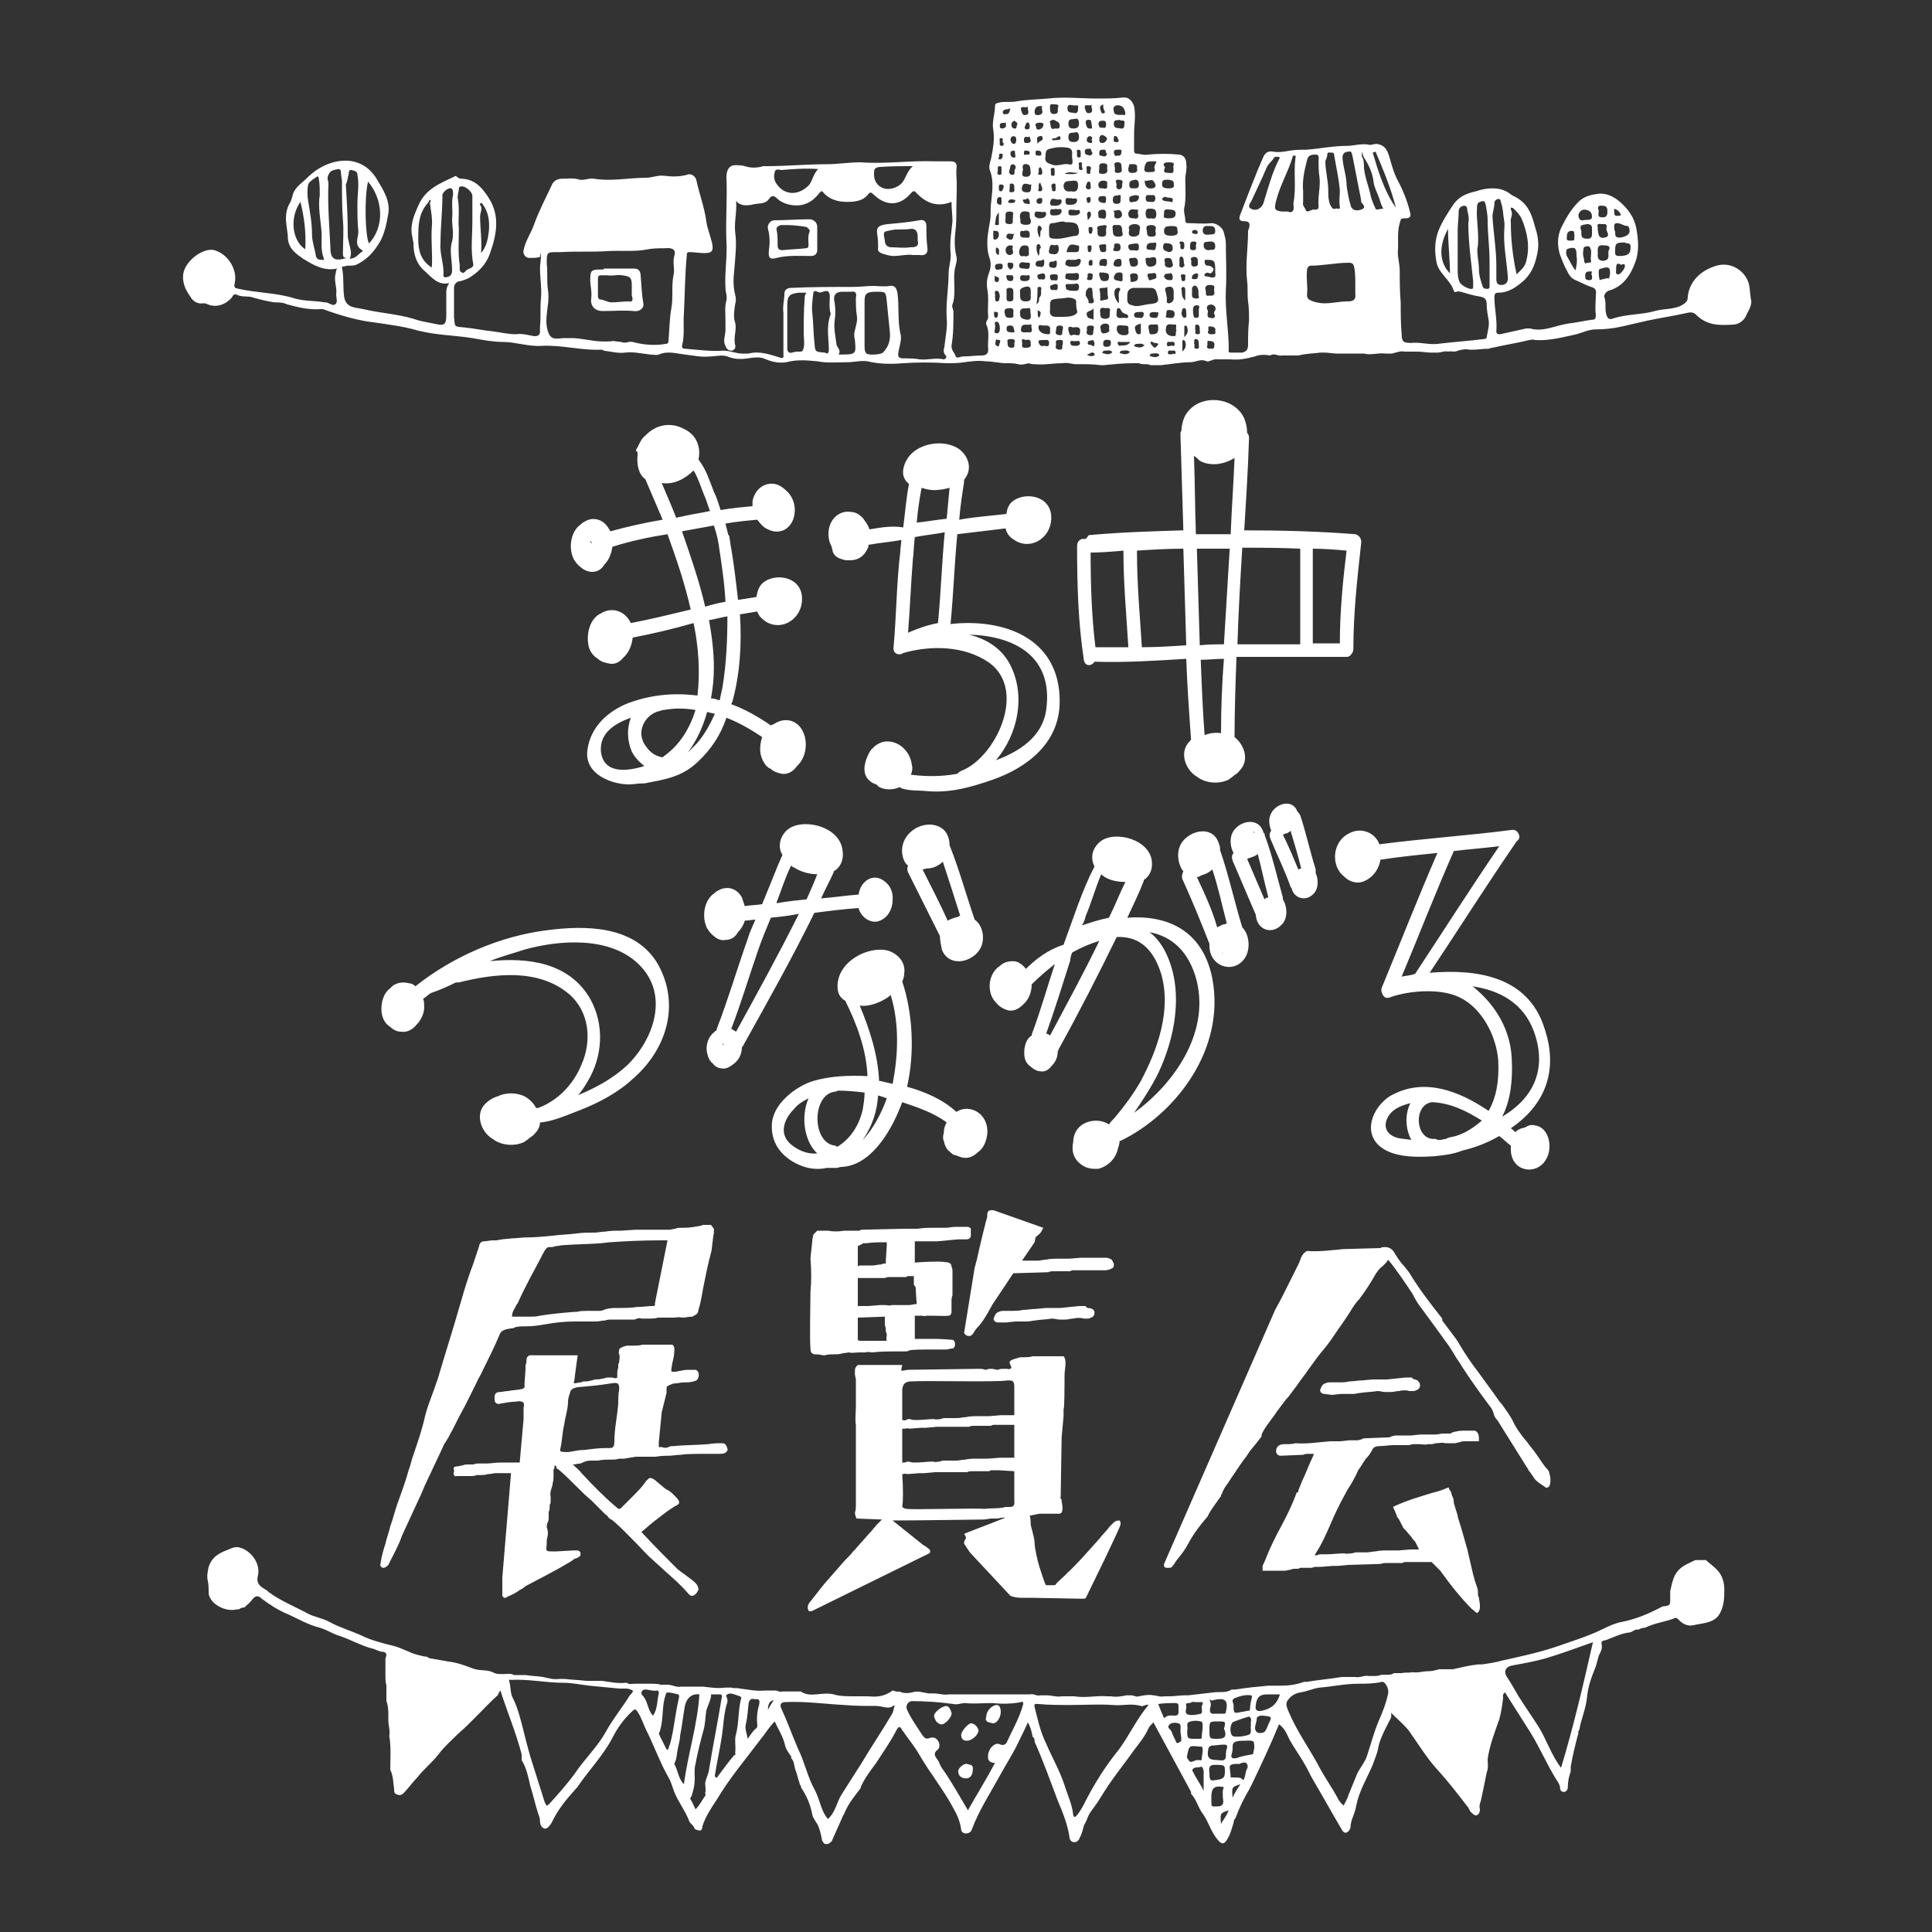 <?xml version="1.0" encoding="utf-8"?>
<!-- Generator: Adobe Illustrator 25.2.3, SVG Export Plug-In . SVG Version: 6.00 Build 0)  -->
<svg version="1.1" id="レイヤー_1" xmlns="http://www.w3.org/2000/svg" xmlns:xlink="http://www.w3.org/1999/xlink" x="0px"
	 y="0px" viewBox="0 0 200 200" style="enable-background:new 0 0 200 200;" xml:space="preserve">
<rect x="0" y="0" width="200" height="200" fill="#333333" stroke="none"/>
<style type="text/css">
	.st0{fill:#FFFFFF;}
</style>
<path class="st0" d="M180.9,29c-0.5-1.1-1.8-1.9-3.2-1.5c-1.7,0.5-2.9,1.7-3,3.4c0,0.2-0.1,0.3-0.3,0.5c-0.9,0.7-2.1,0.5-3.1,0.8
	c-1.4,0.4-3,0.3-4.4,0.8c-0.4,0.1-0.5-0.1-0.6-0.4c-0.2-0.6,0-1.2-0.2-1.8c-0.1-0.1,0-0.5,0.4-0.7c1.5-0.4,2.3-1.6,2.8-3
	c0.4-1.1,0.3-2.3,0.1-3.4c-0.2-1.2-0.9-2.1-1.7-2.8c-0.7-0.6-1.5-1-2.5-0.8c-0.7,0.1-1.3,0.3-1.8,0.8c-0.8,0.8-1.3,1.7-1.8,2.7
	c-0.4,0.9-0.4,1.9-0.1,2.8c0.2,0.5,0.4,1.1,0.7,1.6c0.2,0.4,0.4,0.8,0.9,1c0.5,0.2,1,0.5,1.6,0.7c0.4,0.1,0.6,0.3,0.5,0.8
	c0,0.7-0.1,1.4,0,2.1c0,0.4-0.1,0.5-0.4,0.5c-0.8,0.1-1.6,0.3-2.5,0.4c-1.3,0.2-2.6,0.9-3.9,0.5c-0.1,0-0.3,0-0.4,0
	c-0.9,0.2-1.8,0.4-2.7,0.6c-0.2,0-0.4,0-0.4-0.3c0.1-1.2-0.2-2.4-0.2-3.5c0-0.4,0.1-0.5,0.4-0.5c1.1,0,1.9-0.6,2.7-1.3
	c0.9-0.9,1.2-1.9,1.4-3.1c0.1-0.7,0-1.5-0.2-2.1c-0.3-1-0.5-2.1-1.4-2.9c-0.3-0.3-0.7-0.5-1.1-0.7c-0.6-0.5-1.2-0.7-2-0.7
	c-0.6,0-1.1,0.1-1.7,0.3c-0.9,0.2-1.7,0.5-2.3,1.3c-0.6,0.9-1.2,1.8-1.6,2.8c-0.4,1.1-0.4,2.1-0.2,3.2c0.2,1.2,1.4,1.8,1.8,3
	c0,0.1,0.2,0.2,0.3,0.1c0.1-0.1,0.2,0,0.4,0c0.7,0.2,1.3,0.4,2,0.5c0.6,0.1,0.7,0.4,0.7,0.8c0,0.5,0.1,1.1,0.2,1.6
	c0.1,0.6-0.1,1.2-0.2,1.8c0,0.1-0.1,0.2-0.3,0.2c-1.6,0.2-3.2,0.3-4.8,0.5c-0.9,0.1-1.8-0.2-2.7-0.1c-0.8,0-1-0.1-1-0.9
	c-0.1-1.1-0.1-2.2-0.1-3.3c-0.1-1.1-0.1-2.2-0.1-3.3c0-0.6-0.2-1.3-0.2-1.9c0.1-1-0.1-2,0.2-3c0.1-0.4,0.1-0.5,0.5-0.5
	c0.3,0,0.7,0,0.6-0.5c-0.3-1.3-0.8-2.5-1.4-3.6c-0.3-0.6-0.5-1.3-0.7-2c-0.2-0.7-0.4-1.5-1.4-1.6c-0.3,0-0.5,0.1-0.7,0.1
	c-0.8-0.2-1.6,0.1-2.4,0.1c-1.4,0-2.8,0.3-4.2,0.4c-0.6,0-1.1,0-1.7,0.1c-0.6,0.1-1.1,0.2-1.7,0.1c-0.5-0.1-0.8,0.1-1,0.5
	c-0.2,0.5-0.4,0.9-0.6,1.4c-0.6,1.5-1.2,3-1.8,4.6c-0.2,0.5-0.1,0.7,0.4,0.7c0.6,0,0.6,0.3,0.5,0.7c0,0.1-0.1,0.2-0.1,0.3
	c0,1.8-0.3,3.5-0.1,5.2c0.1,0.7,0,1.4,0.1,2.1c0.1,0.7,0.1,1.4,0.1,2c-0.1,0.8-0.1,1.7-0.1,2.5c0,0.5-0.2,0.7-0.6,0.8
	c-0.4,0-0.8,0-1.2,0c-0.3,0-0.2-0.2-0.2-0.3c0-2.1-0.4-4.1-0.3-6.2c0.1-1.6,0-3.2,0-4.8c0-0.4-0.1-0.7-0.2-1.1c-0.1-0.5-0.7-1-1.3-1
	c-0.8,0.1-1.6,0-2.4,0c-0.1,0-0.3,0-0.3-0.3c0-0.4-0.2-0.9-0.1-1.3c0.2-1,0.1-1.9,0.1-2.9c0-0.6,0.2-1.1,0.1-1.7
	c0-0.5-0.3-0.9-0.8-0.9c-1-0.1-2.1-0.1-3.1,0c-0.5,0.1-0.9-0.1-1.3-0.1c-0.1,0-0.2-0.1-0.2-0.3c0-0.6,0-1.1,0-1.7c0-1,0.2-1.9,0-2.9
	c-0.2-0.6-0.6-1-1.2-0.9c-0.9,0.1-1.7,0.1-2.6,0.1c-1.7,0-3.4-0.2-5.1,0c-1.1,0.1-2.2,0.1-3.3,0.3c-0.6,0.1-1.1,0-1.7,0.1
	c-0.2,0.1-0.5,0-0.5,0.4c0,0.8-0.3,1.5-0.2,2.3c0.2,1,0,2.1-0.2,3.1c-0.1,0.4-0.3,0.9-0.1,1.3c0.4,1.1,0.2,2.2,0.1,3.3
	c-0.1,0.6,0,1.2-0.1,1.8c-0.2,1.2-0.5,2.5-0.1,3.8c0.2,0.5,0.2,1.1,0,1.6c-0.2,0.5-0.3,1.1-0.2,1.7c0.2,1,0,2,0.1,2.9
	c0,0.3-0.3,0.5-0.2,0.8c0.4,0.8,0.1,1.7,0.2,2.6c0,0.4-0.2,0.6-0.7,0.6c-0.6,0-1.3,0.1-1.9,0.1c-0.3,0-0.7,0.3-0.8-0.1
	c-0.1-0.3-0.4-0.5-0.4-1c0.2-1.2,0.2-2.3,0.2-3.5c0-0.3-0.2-0.5-0.1-0.8c0.2-0.5,0.2-1.1,0.2-1.6c0-0.8-0.1-1.5,0.1-2.3
	c0.1-0.4,0.2-0.7,0.1-1.1c-0.2-0.8-0.2-1.7-0.1-2.5c0.1-0.8,0.1-1.5,0.1-2.3c0-1.2,0.1-2.4,0-3.6c0-0.2,0-0.4,0-0.5
	c0.1-0.6,0-0.9-0.6-0.9c-0.5,0-1.1,0-1.6,0c-2.6-0.1-5.2,0.3-7.7,0.1c-1.2,0-2.4,0.2-3.5,0.2c-2.1,0-4.2,0.2-6.2,0.2
	c-0.1,0-0.3,0-0.4,0c-0.6,0.2-1.3,0.2-1.9,0c-0.3-0.1-0.7-0.1-1-0.1c-0.6,0-0.9,0.5-0.9,1.2c0.1,2.2-0.1,4.5,0,6.7
	c0.1,1.6-0.2,3.2-0.1,4.8c0,0.4,0.2,0.9,0.1,1.3c-0.2,0.7-0.1,1.3-0.1,2c0,0.4,0,0.8,0,1.1c0,0.5-0.3,1.1,0,1.6
	c0.1,0.3,0.3,0.5,0.6,0.5c0.3,0,0.5-0.3,0.4-0.6c-0.2-0.8,0.2-1.6,0-2.3c-0.2-0.6-0.1-1.2,0-1.9c0.1-0.3,0.1-0.7,0-1
	c-0.2-0.8-0.2-1.6-0.1-2.4c0.1-1.4,0.3-2.8,0.1-4.1c-0.1-1.1,0.2-2.1,0.1-3.2c0.4,0.5,1,0.5,1.6,0.4c0.6-0.2,1.4,0,1.8-0.6
	c0.3-0.4,0.5-0.4,0.9,0c0.2,0.2,0.6,0.4,0.9,0.5c1.3,0.4,2.5,0.1,3.4-1.1c0.2-0.2,0.3-0.3,0.4-0.1c0.7,0.8,1.6,1,2.5,1
	c0.8,0,1.6-0.1,2.1-0.7c0.3-0.4,0.4-0.3,0.7,0c1.3,1.2,2.7,1.1,3.8-0.2c0.2-0.2,0.3-0.3,0.5-0.1c1,1.1,2.2,1.6,3.7,1
	c0,0.7,0.1,1.4,0.1,2c-0.1,1.1-0.3,2.1-0.2,3.2c0.1,0.7-0.2,1.5-0.2,2.2c0,1.5-0.3,3.1-0.2,4.6c0.1,0.9-0.1,1.8-0.2,2.7
	c0,0.4-0.3,0.8,0.1,1.2c0.2,0.2-0.1,0.4-0.2,0.4c-0.8-0.2-1.7,0.1-2.5,0c-0.5-0.1-1.1-0.1-1.6-0.1c-0.5,0-0.7-0.1-0.6-0.6
	c0.1-0.7,0.4-1.4,0.2-2c-0.3-1.4-0.1-2.8-0.3-4.2c-0.1-0.5-0.3-0.8-0.8-0.7c-0.6,0.1-1.2,0-1.7,0c-0.7,0-1.3,0.1-2,0.1
	c-2.2,0-4.3,0-6.5,0.1c-0.4,0-0.7,0.2-0.7,0.6c0,0.6-0.2,1.3-0.1,2c0,1.4,0,2.8,0,4.2c0,0.3,0.1,0.6-0.4,0.4c-1-0.3-2.1-0.7-3.2-0.4
	c-0.2,0-0.4,0-0.7,0c-0.6,0-1.2-0.3-1.9-0.3c-1.3,0.1-2.7-0.1-4-0.2c-0.3,0-0.3-0.2-0.3-0.3c0.3-1.1,0.1-2.2,0.2-3.4
	c0.1-2,0.1-4,0.3-6c0-0.3,0.1-0.3,0.3-0.3c0.5,0,1,0.1,1.5,0.1c0.8,0,1-0.2,0.8-1.1c-0.2-0.8-0.5-1.5-0.6-2.3
	c-0.2-1.4-0.7-2.7-1-4.1c-0.1-0.5-0.6-0.8-1-0.6c-0.8,0.2-1.5,0.2-2.3,0.1c-0.7-0.1-1.3,0.2-1.9,0.2c-1.8,0-3.6,0.4-5.4,0.1
	c-0.5-0.1-1,0.2-1.5,0.1c-0.6-0.2-1.2-0.1-1.8-0.1c-0.5,0-0.9,0.2-1.1,0.7c-0.6,1.3-1.3,2.6-1.8,4c-0.3,0.9-0.9,1.7-1.1,2.7
	c-0.1,0.4,0.2,0.8,0.6,0.8c0.4,0,0.8,0,1.1-0.1C56,26,56,26.2,56,26.5c0,0.4-0.1,0.9-0.1,1.3c0,1,0.2,2.1,0.1,3.1
	c-0.1,1,0,2-0.1,2.9c0,0.2,0,0.3,0,0.5c0,0.4-0.2,0.5-0.6,0.5c-0.6-0.1-1.2-0.3-1.9-0.2c-0.8,0-1.6-0.2-2.4-0.3
	c-1-0.1-1.9-0.3-2.9-0.4c-1.1-0.1-1,0-1.1-1.1c0-1,0-2,0-3c0-0.5,0.4-0.7,0.7-0.7c0.3-0.1,0.6-0.2,0.8-0.3c1-0.6,1.8-1.4,2.2-2.5
	c0.7-2,1.1-3.9-0.1-5.8c-0.7-1.1-1.5-2-2.9-2c-0.1,0-0.3-0.1-0.4-0.2c-0.1-0.1-0.2-0.1-0.3,0c-1.5,0.7-3,1.3-3.7,3
	c-0.5,1.1-0.9,2.1-0.6,3.3c0,0.2,0.1,0.4,0.1,0.6c0,1.1,0.3,2.1,1.1,2.8c0.7,0.6,1.4,1.6,2.6,1.3c-0.2,0.3-0.3,0.6-0.3,0.9
	c0,0.8,0,1.7,0,2.5c0,0.8-0.2,1-0.8,0.9c-0.9-0.2-1.8-0.3-2.6-0.6c-1.7-0.5-3.5-0.6-5.2-1c-0.9-0.2-1.9-0.1-2-1.5
	c-0.1-0.9,0-1.9-0.2-2.8c0-0.2,0.2-0.1,0.2-0.1c0.4-0.2,0.8,0,1.3-0.2c1-0.5,1.6-1.1,2.2-2c0.7-1,0.9-2.2,1.1-3.3
	c0.2-1.3-0.5-2.4-1.1-3.4c-1-1.8-2.7-2.4-4.6-1.9c-1.1,0.3-2,0.9-2.8,1.7c-0.5,0.5-1.2,0.9-1.4,1.7c-0.1,0.4-0.2,0.7-0.4,1
	c-0.2,0.4-0.3,0.9-0.3,1.4c0,0.7,0.2,1.4,0.2,2.1c0.1,1.1,0.9,1.6,1.6,2.1c1,0.6,2.1,1.3,3.5,1c-0.2,0.3-0.1,0.5-0.2,0.7
	c-0.1,0.7,0.2,1.3,0.1,2c0,0.3,0.2,0.8-0.1,1c-0.2,0.2-0.6-0.1-0.9-0.2c0,0-0.1,0-0.2,0c-1.1-0.2-2.3-0.1-3.4-0.5
	c-1.8-0.5-3.7-0.5-5.5-0.9c-0.4-0.1-0.5-0.1-0.4-0.6c0.3-1.4-0.7-3-2.1-3.4c-1.1-0.3-2.9,1-3.2,2.3c-0.2,1,0.2,1.8,0.7,2.5
	c0.2,0.4,0.7,0.8,1.3,0.7c0.2,0,0.3,0,0.5,0.1c0.9,0.4,1.9,0,2.5-0.7c0.1-0.2,0.2-0.4,0.5-0.3c0.5,0.3,1.2,0.1,1.7,0.3
	c0.7,0.2,1.5,0.4,2.2,0.5c0.4,0,0.9,0,1.3,0.2c1.1,0.3,2.3,0.6,3.5,0.5c0.2,0,0.3,0,0.5,0.1c1.7,0.6,3.4,1.1,5.2,1.3
	c1.4,0.2,2.9,0.4,4.3,0.8c1.9,0.5,3.8,0.5,5.7,0.8c1.1,0.2,2.2,0.4,3.2,0.4c1.3,0,2.6,0.5,4,0.4c2.1-0.1,4.1,0.5,6.2,0.4
	c0.1,0,0.2,0.1,0.2,0.1c0.8,0.1,1.5,0.3,2.2,0.2c0.9-0.1,1.7,0.1,2.6,0.2c0.3,0,0.7,0.1,0.9,0c0.9-0.4,1.8-0.1,2.7,0
	c0.9,0.1,1.7,0.3,2.6,0.2c0.6,0,1.2-0.2,1.8,0c0.7,0.3,1.4,0.3,2.1,0.2c0.7-0.1,1.3-0.2,1.9,0.1c0.7,0.3,1.4,0.4,2.1,0.3
	c1.1-0.3,2.1-0.2,3.2-0.1c1,0.2,2.1,0.1,3.1,0.1c0.7,0,1.4-0.2,2.1-0.1c1.2,0.3,2.5,0.3,3.7,0.2c1.5-0.1,3-0.1,4.5,0
	c0.6,0,1.2,0,1.8-0.1c0.7-0.1,1.5-0.2,2.2-0.1c0.7,0,1.5,0.2,2.2,0.2c0.4,0,0.8,0,1.2,0.1c0.3,0.1,0.7,0,1.1-0.1
	c0.2,0.1,0.4,0.1,0.6,0.1c1,0.1,1.9-0.1,2.9-0.1c0.5-0.1,1,0.1,1.4,0.1c0.1,0,0.2,0,0.4,0c0.7,0,1.4,0,2.1,0.1c0.1,0,0.2,0,0.4,0
	c1-0.1,2-0.2,3-0.2c0.2,0,0.4,0,0.6,0c0.4,0.2,0.8,0,1.2,0.2c0.4,0,0.7,0,1.1,0c1-0.1,2-0.3,3-0.3c0.6,0,1.1-0.4,1.7-0.1
	c0.3,0.1,0.7-0.3,1.2-0.2c0.4,0,0.9,0,1.3,0c0.9,0.1,1.7-0.1,2.5-0.3c0.5-0.2,1-0.2,1.6-0.1c0.4-0.3,0.8,0.1,1.2,0
	c0.6,0,1.1,0,1.7,0c0.8-0.2,1.5-0.2,2.3-0.3c0.1,0,0.2,0,0.4,0c0.4,0,0.9,0.1,1.3,0.1c0.9,0,1.8,0,2.8,0c0.7,0.2,1.4-0.1,2.2,0
	c0.2,0,0.5,0,0.7,0c0.4-0.1,0.9-0.3,1.3-0.2c0.4,0,0.9,0,1.3,0c0.5,0,1,0.1,1.4,0.1c0.2,0,0.5,0,0.7,0c0.4,0,0.7-0.2,1.1-0.1
	c0.3-0.1,0.7,0.1,1-0.1c0.4-0.1,0.8-0.2,1.2-0.1c0.1,0,0.2,0,0.4,0c0.5,0,1-0.1,1.6-0.1c0.1,0,0.2-0.1,0.4-0.1
	c1.3-0.3,2.6-0.5,3.8-0.8c0.2,0,0.4-0.1,0.6,0c1.5,0.1,2.9-0.3,4.3-0.6c0.7-0.2,1.3-0.5,2-0.5c0.9,0,1.8-0.1,2.7-0.3
	c0.9-0.2,1.7-0.4,2.6-0.6c1.4-0.3,2.8-0.5,4.1-0.8c0.4-0.1,0.7-0.1,1,0.2c1.1,1.1,2.4,1.1,3.8,1c0.5,0,1-0.3,1.3-0.8
	c0.2-0.5,0.6-1,0.6-1.6C181.1,30.3,181.2,29.6,180.9,29z M162.7,23.9c0.4,0,0.2,0.3,0.3,0.5c-0.1,0.2,0.1,0.5-0.2,0.5
	c-0.2,0-0.7,0.1-0.6-0.3C162.2,24.3,162.2,23.9,162.7,23.9z M163.1,28c-0.4-0.5-0.6-1-0.9-1.5c-0.1-0.2-0.1-0.5,0-0.7
	c0.2-0.1,0.6-0.2,0.8-0.1c0.2,0.1,0.2,0.5,0.2,0.8C163.3,27,163.2,27.5,163.1,28z M163.4,22.3c0-0.3,0.3-0.6,0.6-0.6
	c0.4,0,0.8,0.2,0.8,0.7c0,0.5-0.5,0.3-0.9,0.4C163.6,22.9,163.4,22.6,163.4,22.3z M164,27.1c0-0.4-0.2-0.7-0.1-1.1
	c0-0.4,0.1-0.5,0.4-0.5c0.1,0,0.2,0,0.2,0c0.4,0.4,0.1,1,0.2,1.5c0.1,0.3-0.4,0.1-0.6,0.3C164.1,27.2,164,27.1,164,27.1z
	 M164.8,28.5c0,0.3,0.1,0.5-0.3,0.5c-0.4,0-0.4-0.2-0.4-0.5c0-0.4,0.3-0.4,0.5-0.4C165,28,164.6,28.4,164.8,28.5z M164.8,23.9
	c0,0.4,0.1,0.9-0.6,0.8c-0.4,0-0.5-0.2-0.5-0.5c0-0.1,0-0.2,0-0.3c-0.3-0.7,0.2-0.6,0.6-0.7C164.9,23.2,164.8,23.6,164.8,23.9z
	 M150.1,28.3c-1.1-1.1-1.2-2.8-0.2-4.6C149.9,25.3,150.1,26.8,150.1,28.3z M152.4,29.9c-0.3,0.1-1.2-0.4-1.3-0.7
	c-0.2-0.4-0.2-0.9-0.2-1.3c0-1.4,0-2.8,0-4.1c0-0.6,0.1-1.2,0.1-1.9c0-0.4,0.3-0.6,0.6-0.6c0.3,0,0.3,0.4,0.3,0.5
	c0.1,0.4,0.2,0.8,0.1,1.3c0,2,0.3,4,0.5,6c0,0.2,0,0.4,0,0.5C152.5,29.8,152.5,29.9,152.4,29.9z M83.6,19.3c-1.1,1-2.5,0.9-3.3-0.4
	c-0.2-0.4-0.2-0.7-0.1-1.1c0.1-0.4,0.5-0.2,0.7-0.2c1.2-0.1,2.4-0.2,3.8-0.1C84.1,18.1,84.1,18.9,83.6,19.3z M93.4,18.9
	c-0.4,0.5-1.3,0.8-1.9,0.6c-0.9-0.3-1.1-1.1-1-1.8c0-0.2,0.1-0.3,0.4-0.4c1.2-0.1,2.4-0.1,3.6-0.1C93.9,17.7,93.8,18.4,93.4,18.9z
	 M49.7,21.2c-0.1-0.1,0.1-0.2,0.1-0.2c0.1,0.1,0.2,0.1,0.2,0.2c0.6,0.8,0.7,1.8,0.6,2.8c-0.1,0.7-0.2,1.5-0.8,2.2
	c0.1-1.4-0.1-2.6-0.1-3.8C49.7,22,50,21.6,49.7,21.2z M47.5,19.5c0-0.1,0.1-0.2,0.2-0.2c0.4-0.1,1.2,0.5,1.2,1c0,0.9,0,1.8,0,2.6
	c0,1.5-0.2,3,0.1,4.5c0,0.3-0.4,0.4-0.6,0.5c-0.2,0.1-0.4,0.5-0.6,0.3c-0.3-0.1-0.2-0.5-0.2-0.7c-0.2-1.2-0.1-2.4-0.1-3.9
	c-0.1-0.8,0.1-1.9-0.1-3C47.3,20.3,47.5,19.9,47.5,19.5z M38.1,18.8c1.6,1.9,1.7,4.7,0.1,6.4C37.8,24.5,37.7,20.4,38.1,18.8z
	 M36.1,18c0-0.1,0-0.5,0.3-0.4c0.3,0.1,0.6,0.1,0.6,0.5c0.2,1,0,2,0,3c0,1,0,2,0.1,2.9c0,0.6-0.5,1.4,0.4,1.9c0.1,0,0,0.2-0.1,0.2
	c-0.4,0.3-0.5,0.6-1.2,0.7c0.3-0.6,0-1.2-0.1-1.8c-0.1-0.3-0.1-0.6-0.1-0.9c0-1.7-0.1-3.4-0.2-5C36,18.7,36,18.3,36.1,18z
	 M31.6,25.8c-1.3-0.8-1.7-3.2-0.5-4.9C31.5,22.5,31.7,24.1,31.6,25.8z M33.4,26.9c-0.3,0-0.6,0-0.7-0.4c-0.1-0.7-0.4-1.5-0.4-2.2
	c0-1.2-0.2-2.3-0.4-3.5c-0.1-0.6-0.1-1.2,0-1.7c0.1-0.3,0.6-0.6,0.9-0.8c0.1-0.1,0.2,0,0.2,0.2c0.1,0.5,0.1,1,0.1,1.7
	c-0.2,1.2,0.1,2.6,0.2,4c0,0.8-0.1,1.7,0.2,2.5C33.6,26.9,33.5,26.9,33.4,26.9z M34.2,25.6c-0.1-2.2-0.3-4.4-0.2-6.6
	c0-0.3-0.2-0.5,0-0.9c0.2-0.5,0.6-0.5,1-0.6c0.2,0,0.3,0.1,0.3,0.4c0,0.3,0.1,0.6,0.1,0.9c0,1.4,0,2.7,0.1,4c0.1,1.1,0,2.3,0,3.4
	c0,0.3,0,0.5,0.4,0.5C34.6,27.1,34.2,26.8,34.2,25.6z M44.7,27.7c-1.1-0.7-1.4-1.7-1.4-2.9c0-1.4,0-2.7,1-3.8
	c0.1-0.1,0.1-0.3,0.2-0.3c0.2,0.1,0,0.2,0,0.3c0.1,0.8,0.3,1.7,0.2,2.5C44.6,25,44.8,26.3,44.7,27.7z M46.8,28
	c0,0.5-0.3,0.7-0.7,0.7c-0.1,0-0.2,0-0.2-0.2c0.1-1.1-0.4-2.2-0.3-3.3c0-1.7,0.2-3.3,0.2-5c0-0.3,0.6-0.8,0.9-0.7
	c0.2,0.1,0.2,0.3,0.2,0.7c-0.2,0.7,0,1.6-0.1,2.5c0,0.8,0.2,1.5,0,2.3C46.5,25.9,46.8,26.9,46.8,28z M69.8,26.5
	c-0.2,0.7,0.1,1.4-0.1,2.1c-0.2,1.1,0,2.2-0.2,3.3c-0.2,1.1-0.2,2.3-0.3,3.4c0,0.2-0.1,0.3-0.3,0.3c-1.1,0.2-2.3,0.1-3.4-0.2
	c-0.5-0.1-0.7,0.2-1.2,0c-0.1,0-0.8-0.1-0.8-0.1c-1.6,0.2-2.7-0.2-4.1-0.3c-0.3,0-0.6,0-1,0c-0.5,0-1.3,0.3-1.6-0.5
	c-0.4-0.9-0.2-1.9-0.1-2.8c0.1-0.6,0.1-1.3,0-1.9c-0.1-0.9,0-1.7-0.1-2.5c0-1.2,0-1.2,1.1-1.2c0.1,0,0.2,0,0.3,0
	c1.6-0.1,3.2,0,4.8-0.1c1.4-0.1,2.9,0.1,4.3-0.2c0.6-0.1,1.1-0.1,1.7-0.1C69.7,25.6,70,25.9,69.8,26.5z M83.2,34.5
	c0,0.5,0.1,1,0,1.5c-0.1,0.3-0.1,0.4-0.4,0.4c-0.3,0-0.5,0-0.8,0.1c-0.3,0.1-0.5-0.1-0.5-0.4c0-0.7,0-1.5,0-2.2c0-0.8,0-1.6,0-2.4
	c0-1,0.4-1.1,1.2-1.2c0.2,0,0.5,0,0.8,0c-0.2,0.2-0.2,0.4-0.2,0.6C83.2,32.1,83.2,33.3,83.2,34.5z M85.8,36.2c0,0.3-0.1,0.5-0.4,0.3
	c0,0-0.1,0-0.1,0c-1-0.1-0.9-0.1-1-1.1c-0.1-1-0.1-1.9-0.2-2.9c-0.1-0.7,0-1.4,0.1-2.2c0-0.2,0.3-0.2,0.4-0.1c0.2,0.1,0.4,0.1,0.6,0
	c0.5-0.2,0.7,0,0.7,0.5c0,0.6-0.1,1.2,0.1,1.8C85.5,33.8,85.8,35,85.8,36.2z M88.7,32.7c0.1,0.5-0.1,1-0.2,1.5c-0.1,0.3-0.1,0.6,0,1
	c0.1,1.3,0.2,1.5-1.2,1.5c-0.1,0-0.3,0-0.5,0c0.3-0.4-0.1-0.7-0.2-1c-0.1-0.8-0.3-1.7-0.2-2.5c0.1-0.6,0.1-1.2,0-1.9
	c-0.2-0.7,0.1-1.1,0.8-1.1c0.3,0,0.6,0,0.9,0c0.5-0.1,0.6,0.2,0.5,0.6C88.6,31.4,88.6,32.1,88.7,32.7z M91.4,36.5
	c-0.2,0.2-1.4,0.3-1.7,0.1c-0.2-0.2-0.2-0.5-0.2-0.8c0-1.5,0-3.1,0-4.6c0-0.8,0.2-1,1.2-1c1,0,1,0,1.1,1c0.1,1,0.2,2,0.3,3
	C92.2,35,92.1,35.8,91.4,36.5z M103.8,11.6c0.1-0.4,0.5-0.2,0.8-0.4c-0.1,0.3-0.1,0.7-0.5,0.6C104,11.9,103.8,11.8,103.8,11.6z
	 M104.9,22.5c-0.2,0.2,0.2,0.7-0.4,0.7c-0.6,0-0.4-0.4-0.4-0.7c0-0.3-0.1-0.6,0.4-0.6C105.2,21.9,104.7,22.4,104.9,22.5z
	 M104.5,28.5c0.2,0,0.4-0.1,0.4,0.3c0,0.2-0.1,0.3-0.3,0.3s-0.4-0.1-0.4-0.4C104.1,28.6,104.2,28.4,104.5,28.5z M104.3,27.4
	c0-0.3,0.2-0.2,0.3-0.2c0.2,0,0.3,0,0.3,0.3c0,0.2-0.1,0.3-0.3,0.4C104.4,27.8,104.3,27.6,104.3,27.4z M104.5,29.8
	c0.4,0,0.4,0.2,0.4,0.5c0,0.1,0,0.2,0,0.2l0,0c0,0.2,0,0.3,0,0.5c-0.1,0.2-0.2,0.2-0.4,0.2c-0.2,0-0.3-0.1-0.3-0.3
	c0-0.2,0-0.4,0-0.7C104.2,30.1,104.1,29.8,104.5,29.8z M104.5,26.4c-0.2,0-0.4-0.2-0.4-0.5c0-0.3,0.2-0.5,0.5-0.5
	c0.4,0,0.2,0.2,0.2,0.4C105,26.2,104.8,26.4,104.5,26.4z M104.5,24.8c-0.2-0.1-0.4-0.2-0.3-0.4c0.1-0.4,0.5-0.1,0.8-0.2
	C104.8,24.4,105,24.9,104.5,24.8z M104.1,12.6c0,0.3,0.2,0.6-0.3,0.7c-0.3,0-0.3-0.1-0.3-0.3C103.5,12.5,104.1,12.9,104.1,12.6z
	 M103.4,16.3c0.1-0.1-0.1-0.4,0.2-0.4c0.2,0,0.2,0.1,0.2,0.2c0,0.2-0.1,0.4-0.3,0.4C103.4,16.5,103.3,16.5,103.4,16.3z M103.5,17.2
	c0.3,0,0.1,0.3,0.2,0.4c-0.1,0.2,0.1,0.5-0.2,0.5c-0.4,0-0.2-0.3-0.2-0.5C103.3,17.5,103.2,17.2,103.5,17.2z M103.2,20.9
	c0-0.2,0-0.5,0.3-0.5c0.3,0,0.1,0.3,0.2,0.4c-0.1,0.2,0.1,0.4-0.2,0.4C103.2,21.1,103.2,21,103.2,20.9z M103.4,22c0,0.5,0,0.8,0,1.2
	c0,0.1-0.1,0.1-0.2,0.1c-0.1,0-0.2,0-0.2-0.1C103.1,22.8,103,22.4,103.4,22z M102.8,24.3c0.1-0.2-0.1-0.5,0.2-0.4
	c0.2,0,0.4,0,0.4,0.4c0,0.3-0.2,0.5-0.4,0.5C102.7,24.8,102.9,24.5,102.8,24.3z M103.4,26.4c-0.4-0.1-0.3-0.4-0.3-0.7
	c0-0.1,0.1-0.1,0.2,0C103.5,25.8,103.4,26.1,103.4,26.4z M102.9,28.5c0.2,0.2,0.6,0.1,0.5,0.5c0,0.2-0.2,0.2-0.3,0.2
	C102.8,29,103.1,28.7,102.9,28.5z M103.3,32.6c0,0.2-0.1,0.3-0.2,0.3c-0.2,0-0.2-0.3-0.2-0.4c0-0.2,0-0.3,0.2-0.2
	C103.4,32.3,103.3,32.5,103.3,32.6z M103.2,31.2c-0.3,0-0.1-0.3-0.2-0.4c0,0,0-0.1,0-0.1c0.1-0.2-0.2-0.6,0.2-0.6
	c0.2,0,0.3,0.4,0.3,0.6C103.4,31,103.5,31.2,103.2,31.2z M103,34c0,0,0-0.1,0-0.1c0.1-0.2-0.2-0.6,0.2-0.6c0.2,0,0.3,0.4,0.3,0.6
	c0,0.3,0,0.6-0.3,0.6C102.8,34.5,103,34.2,103,34z M103.5,35.5c-0.1,0.1,0,0.5-0.3,0.3c-0.3-0.1-0.1-0.4-0.1-0.7
	C103.2,35.3,103.7,35,103.5,35.5z M103.4,27.9c-0.3,0.1-0.4-0.1-0.4-0.3c0-0.3,0.3-0.3,0.5-0.3c0.2,0,0.3,0,0.3,0.3
	C103.8,27.8,103.7,27.9,103.4,27.9z M103.6,19.8c-0.2,0-0.2-0.2-0.2-0.4c0-0.2,0-0.3,0.2-0.3c0.3,0,0.3,0.1,0.3,0.3
	C103.8,19.6,103.8,19.8,103.6,19.8z M103.7,15.1c-0.3,0-0.2-0.3-0.2-0.4c0-0.1-0.1-0.4,0.1-0.4c0.4,0,0.1,0.3,0.2,0.4
	C103.9,14.8,104,15.1,103.7,15.1z M104,32.4c-0.1-0.5,0.3-0.5,0.6-0.5c0.4,0,0.3,0.3,0.3,0.5c0,0.3,0.1,0.5-0.3,0.5
	C104.1,32.9,104.1,32.8,104,32.4z M104.2,34c0-0.3,0.2-0.3,0.4-0.3c0.4,0,0.3,0.3,0.4,0.5c0.1,0.3-0.2,0.2-0.3,0.2
	C104.3,34.4,104.2,34.3,104.2,34z M104.7,36c-0.4,0-0.4-0.3-0.4-0.6c-0.1-0.3,0.2-0.3,0.4-0.3c0.4,0,0.4,0.2,0.3,0.4
	C105,35.8,105.1,36,104.7,36z M104.5,21c-0.1,0-0.2-0.1-0.1-0.2c0.2-0.3,0.5-0.1,0.7-0.1C105.1,21.1,104.8,21,104.5,21z M104.7,19
	c0.3,0,0.3,0.2,0.3,0.5c0,0.2,0.1,0.4-0.3,0.4c-0.4,0-0.1-0.3-0.2-0.4C104.6,19.3,104.4,19,104.7,19z M105.1,17.5
	c-0.2,0.1,0.1,0.6-0.3,0.6c-0.3,0-0.4-0.3-0.3-0.5c0.1-0.2,0-0.6,0.4-0.6C105.1,17.1,105.2,17.2,105.1,17.5z M104.9,16.3
	c-0.2,0-0.3-0.2-0.3-0.4c0-0.2,0.1-0.3,0.3-0.3c0.3,0,0.1,0.2,0.2,0.4C105.1,16.1,105.2,16.4,104.9,16.3z M105,14.9
	c-0.2,0-0.3-0.1-0.4-0.4c0-0.2,0.1-0.4,0.3-0.4c0.2,0,0.3,0.1,0.3,0.3C105.2,14.6,105.2,14.8,105,14.9z M105.3,12.9
	c-0.1,0.1,0,0.5-0.3,0.4c-0.2,0-0.3-0.2-0.3-0.4s0.1-0.3,0.3-0.4C105.2,12.6,105.4,12.8,105.3,12.9z M111.9,15.9
	c-0.1,0.1,0.1,0.4-0.2,0.4c-0.3,0-0.2-0.3-0.2-0.4c0-0.1-0.1-0.4,0.1-0.4C112,15.5,111.8,15.8,111.9,15.9z M110.3,29.6
	c0-0.2,0.2-0.2,0.3-0.2c0.2,0,0.3,0,0.5,0c0.2,0,0.6-0.2,0.6,0.3c0,0.5-0.3,0.4-0.7,0.4c-0.1,0-0.3,0-0.5-0.1
	C110.3,30,110.4,29.8,110.3,29.6z M110.3,28.5c0-0.2,0.2-0.2,0.3-0.2c0.2,0,0.3,0,0.5,0c0.2,0,0.6-0.2,0.6,0.3
	c0,0.5-0.3,0.4-0.7,0.4c-0.1,0-0.3,0-0.5-0.1C110.2,28.9,110.3,28.7,110.3,28.5z M111.2,27.6c-0.1,0-0.2,0-0.2,0c0,0,0,0,0,0
	c-0.1,0-0.3,0-0.3,0c-0.2-0.1-0.5-0.1-0.4-0.4c0-0.2,0.2-0.4,0.5-0.3c0.2,0,0.3,0,0.5,0c0.2,0,0.5-0.3,0.6,0.1
	C111.8,27.4,111.7,27.6,111.2,27.6z M109.2,28.4c0.2,0,0.3,0,0.3,0.3c0,0.3-0.1,0.4-0.4,0.3c-0.3,0.1-0.4-0.1-0.4-0.3
	C108.6,28.4,108.9,28.4,109.2,28.4z M108.6,27.4c0-0.5,0.4-0.2,0.6-0.4c0.2-0.1,0.2,0.1,0.2,0.3c0,0.4-0.2,0.5-0.5,0.4
	C108.8,27.7,108.6,27.7,108.6,27.4z M109.2,29.4c0.2,0,0.3,0,0.3,0.3c0,0.3-0.1,0.4-0.4,0.3c-0.3,0.1-0.4-0.1-0.4-0.3
	C108.7,29.5,109,29.5,109.2,29.4z M109,26.3c-0.2,0-0.5,0-0.4-0.4c0.1-0.3,0-0.7,0.6-0.5c0.4-0.2,0.4,0.2,0.4,0.4
	C109.6,26.2,109.3,26.4,109,26.3z M109.1,24.7c-0.4,0-0.5-0.1-0.5-0.5c0-0.2,0-0.5,0-0.7c0-0.2,0.1-0.4,0.3-0.4c0.5,0,1-0.3,1.4-0.1
	c1.1,0,1.3,0.1,1.4,0.9c0,0.3-0.1,0.5-0.3,0.5C110.6,24.5,109.8,24.8,109.1,24.7z M109.2,17.8c-0.1,0.1,0.1,0.4-0.2,0.4
	c-0.3,0-0.2-0.3-0.2-0.4c0-0.1-0.1-0.4,0.1-0.4C109.3,17.3,109.1,17.6,109.2,17.8z M109.1,19c0.3,0,0.1,0.3,0.2,0.4
	c-0.1,0.2,0.1,0.4-0.2,0.4c-0.2,0-0.2-0.1-0.2-0.3C108.8,19.3,108.8,19,109.1,19z M109.3,20.6c0.2,0.2,0.6-0.2,0.6,0.3
	c-0.1,0.4-0.5,0.4-0.8,0.4c-0.2,0-0.4,0-0.4-0.3C108.8,20.3,109.2,20.7,109.3,20.6z M109.3,21.6c0.2,0.2,0.6-0.2,0.6,0.3
	c-0.1,0.4-0.5,0.4-0.8,0.4c-0.2,0-0.4,0-0.4-0.3C108.7,21.4,109.1,21.8,109.3,21.6z M110.3,20.8c0-0.5,0.4-0.2,0.6-0.3
	c0.2,0.2,0.6-0.2,0.6,0.3c-0.1,0.4-0.5,0.4-0.8,0.4C110.5,21.2,110.3,21.2,110.3,20.8z M111.7,25.8c0,0.2-0.1,0.3-0.3,0.3
	c-0.1,0-0.2,0-0.2,0c-0.3,0-0.6,0-0.8,0c0.2-0.8,0.4-0.9,1.1-0.7C111.8,25.4,111.7,25.6,111.7,25.8z M111,22.3c-0.2,0-0.4,0-0.4-0.3
	c0-0.5,0.4-0.2,0.6-0.3c0.2,0.2,0.6-0.2,0.6,0.3C111.7,22.3,111.3,22.3,111,22.3z M110.9,19.8c-0.5,0.1-0.8-0.1-0.8-0.6
	c0.1-0.6,0.6-0.4,1-0.5c0.3,0,0.5,0,0.5,0.5C111.6,19.8,111.3,19.9,110.9,19.8z M110.2,18c0.4-0.3,0.9-0.1,1.4-0.1
	C111.2,18.1,110.7,18,110.2,18z M111.1,14.7c-0.3,0-0.5-0.1-0.5-0.5c0-0.6,0.4-0.4,0.7-0.5c0.3-0.1,0.4,0.2,0.4,0.5
	C111.7,14.7,111.3,14.7,111.1,14.7z M111.1,13.3c-0.3,0-0.5-0.1-0.5-0.5c0-0.6,0.4-0.4,0.7-0.5c0.3-0.1,0.4,0.2,0.4,0.5
	C111.7,13.3,111.3,13.3,111.1,13.3z M111.1,10.9c0.2,0.1,0.6-0.2,0.5,0.3c0,0.2,0,0.6-0.4,0.5c-0.2-0.1-0.7,0.1-0.7-0.5
	C110.5,10.7,110.9,10.9,111.1,10.9z M109.7,13c0,0.4-0.2,0.3-0.5,0.3c-0.5,0.2-0.4-0.3-0.5-0.6c-0.1-0.2,0.2-0.3,0.4-0.3
	C109.4,12.6,109.7,12.6,109.7,13z M109.8,14.3c0,0.2-0.3,0.2-0.5,0.2c-0.1,0-0.4,0.1-0.4-0.1c0.1-0.1,0.3-0.1,0.4-0.1
	C109.5,14.2,109.7,13.9,109.8,14.3z M108.7,11.3c0-0.3-0.1-0.6,0.4-0.5c0.3,0,0.6,0,0.4,0.4c0,0.3,0.1,0.6-0.4,0.6
	C108.8,11.8,108.7,11.6,108.7,11.3z M108.7,15.4c0.7-0.2,1.3-0.2,1.9-0.1c0.6,0.2,0.3,0.7,0.4,1.1c0,0.2,0.2,0.8-0.4,0.6
	c-0.6-0.1-1.2,0.3-1.8,0c-0.3-0.1-0.6-0.2-0.6-0.6C108.3,16,108.1,15.5,108.7,15.4z M107.4,14.9c0-0.4-0.2-0.7,0.2-0.8
	c0.1,0,0.3-0.1,0.3,0.1C108.1,14.6,107.6,14.5,107.4,14.9z M107.7,18.9c0,0.2,0.2,0.4,0.2,0.7c0,0.1-0.1,0.2-0.2,0.2
	c-0.1,0-0.3,0-0.2-0.2C107.6,19.4,107.4,19,107.7,18.9z M107.9,17.9c0,0.1-0.1,0.2-0.2,0.2c-0.1,0-0.3,0-0.2-0.2
	c0.1-0.2-0.1-0.5,0.2-0.6C107.8,17.4,107.9,17.6,107.9,17.9z M107.8,15.9c0,0.3-0.2,0.2-0.4,0.2c-0.2,0-0.2-0.1-0.2-0.3
	c0-0.3,0.2-0.2,0.3-0.2C107.7,15.6,107.8,15.7,107.8,15.9z M107.7,20.5c0.2,0,0.2,0.1,0.2,0.2c0,0.3-0.1,0.4-0.3,0.4
	c-0.2,0-0.3-0.1-0.3-0.3C107.3,20.6,107.5,20.5,107.7,20.5z M107.6,13.4c-0.4,0.1-0.3-0.3-0.4-0.4c-0.1-0.2,0.2-0.3,0.4-0.3
	c0.2,0,0.5,0,0.4,0.3C108,13.1,107.9,13.3,107.6,13.4z M106.2,19.9c-0.3,0-0.5-0.2-0.4-0.5c0.1-0.7,0.7-0.2,1-0.3
	C106.6,19.3,107,20,106.2,19.9z M106.6,20.9c0,0.2,0,0.3-0.2,0.2c-0.2,0-0.4,0-0.5-0.3c-0.1-0.3,0.4,0,0.4-0.3
	C106.5,20.6,106.6,20.7,106.6,20.9z M106.2,18.3c-0.6,0-0.3-0.5-0.3-0.8c-0.1-0.3,0-0.6,0.4-0.5c0.5,0.1,0.3,0.6,0.4,0.8
	C106.7,18.2,106.5,18.3,106.2,18.3z M106,15.8c0-0.3,0.2-0.2,0.3-0.2c0.2,0,0.3,0.1,0.3,0.2c0,0.3-0.2,0.2-0.4,0.2
	C106,16.1,106,16,106,15.8z M106.7,14.5c0,0.3-0.2,0.3-0.4,0.3c-0.2,0-0.3,0-0.3-0.3c0-0.3,0.1-0.4,0.4-0.3
	C106.7,14,106.6,14.4,106.7,14.5z M106.6,13.1c0,0.2-0.1,0.3-0.3,0.3c-0.1,0-0.3-0.1-0.2-0.3c0.1-0.2,0.1-0.5,0.4-0.4
	C106.5,12.7,106.6,12.9,106.6,13.1z M106.4,11c-0.1,0.3,0.3,0.8-0.2,0.9c-0.4,0.1-0.4-0.3-0.5-0.5C105.6,10.8,106.2,11.3,106.4,11z
	 M106.3,21.9c0.2,0,0.3,0.1,0.3,0.3c0,0.1,0,0.2,0,0.3c0.1,0.2,0.2,0.5,0,0.7c-0.2,0.1-0.6,0.1-0.8,0c-0.3-0.1-0.1-0.4-0.2-0.6
	C105.5,22,105.8,21.8,106.3,21.9z M106.1,25.4c0.5,0,0.4,0.4,0.4,0.7c0.1,0.4-0.2,0.5-0.5,0.4c-0.4,0.1-0.5-0.1-0.5-0.5
	C105.6,25.6,105.7,25.4,106.1,25.4z M105.6,24.2c0-0.5,0.3-0.2,0.4-0.3c0.4-0.1,0.6,0,0.6,0.4c0,0.4-0.2,0.3-0.4,0.3
	C105.8,24.6,105.6,24.6,105.6,24.2z M105.5,27.5c0-0.4,0.4-0.4,0.7-0.3c0.2,0,0.5-0.1,0.4,0.3c0,0.5-0.4,0.3-0.6,0.3
	C105.8,27.8,105.5,27.8,105.5,27.5z M106.6,28.7c0,0.3-0.2,0.4-0.5,0.4c-0.2,0-0.5,0-0.5-0.3c0-0.4,0.3-0.3,0.5-0.3
	C106.3,28.6,106.6,28.3,106.6,28.7z M106.1,29.7c0.4-0.1,0.6,0,0.6,0.4c0,0.1,0,0.3,0,0.4c0,0.4,0.1,0.7-0.5,0.7
	c-0.6,0-0.6-0.3-0.6-0.7c0,0,0-0.1,0-0.2C105.5,30,105.7,29.8,106.1,29.7z M105.6,32.5c-0.1-0.8,0.6-0.5,0.8-0.6
	c0.4-0.1,0.2,0.4,0.3,0.6c0,0.3,0.1,0.6-0.4,0.6C105.9,33,105.6,33,105.6,32.5z M106.1,36c-0.5,0-0.2-0.4-0.3-0.6
	c-0.1-0.5,0.3-0.2,0.4-0.2c0.4-0.1,0.5,0,0.5,0.4C106.8,36,106.4,36,106.1,36z M106.4,34.4c-0.4,0-0.8,0.1-0.7-0.4
	c0.1-0.6,0.6-0.3,0.9-0.4c0.3-0.1,0.1,0.2,0.2,0.4C106.9,34.5,106.6,34.4,106.4,34.4z M107.1,11.6c0-0.5,0.3-0.7,0.8-0.6
	c-0.2,0.3,0.3,0.7-0.3,0.9C107.4,11.9,107.1,12,107.1,11.6z M107.1,22.2c0-0.5,0.4-0.2,0.6-0.3c0.2,0.2,0.6-0.2,0.6,0.3
	c-0.1,0.4-0.5,0.4-0.8,0.4C107.3,22.5,107.1,22.5,107.1,22.2z M107.8,23.8c-0.2,0.2,0,0.5-0.2,0.8c-0.1-0.3-0.2-0.5-0.2-0.8
	c0-0.1,0-0.3,0.1-0.4c0.1-0.1,0.1,0,0.2,0C107.8,23.5,107.9,23.7,107.8,23.8z M107.4,25.3c0.1-0.1,0.1,0,0.2,0
	c0.1,0.1,0.2,0.3,0.1,0.4c-0.2,0.2,0,0.5-0.2,0.8c-0.1-0.3-0.2-0.5-0.2-0.8C107.3,25.5,107.3,25.4,107.4,25.3z M107.9,26.9
	c0.2-0.1,0.2,0.1,0.2,0.3c0,0.4-0.2,0.5-0.5,0.4c-0.2,0-0.4,0-0.4-0.3C107.3,26.8,107.8,27.1,107.9,26.9z M107.9,28.3
	c0.2,0,0.3,0.1,0.3,0.3c0,0.3-0.1,0.4-0.4,0.3c-0.3,0.1-0.4-0.1-0.4-0.3C107.3,28.4,107.6,28.4,107.9,28.3z M107.4,29.9
	c0-0.2,0.1-0.2,0.2-0.2c0.1,0,0.2,0,0.2,0.2c-0.1,0.3,0.1,0.6-0.2,0.9c-0.1,0.1,0.1,0.4-0.3,0.7C107.4,30.9,107.4,30.4,107.4,29.9z
	 M107.4,32.1c0.4,0.2,0.4,0.2,0.2,0.8C107.3,32.7,107.5,32.4,107.4,32.1z M108.1,35.8c-0.4,0.1-0.5-0.1-0.6-0.4
	c0-0.2,0.1-0.2,0.6-0.2c0.2,0,0.5-0.1,0.5,0.3C108.6,36,108.3,35.8,108.1,35.8z M108.5,34.6c-0.6,0-1-0.3-1-0.7
	c0-0.4,0.3-0.2,0.5-0.2c0.3,0,0.8-0.1,0.7,0.5C108.7,34.3,108.8,34.6,108.5,34.6z M109.7,33.7c0.5,0,0.3,0.3,0.3,0.5
	c-0.1,0.2,0.1,0.5-0.3,0.5c-0.2,0-0.5-0.1-0.4-0.4C109.4,34.1,109.2,33.7,109.7,33.7z M110,35.7c-0.1,0.2,0.1,0.5-0.3,0.5
	c-0.2,0-0.5-0.1-0.4-0.4c0.1-0.2-0.2-0.6,0.3-0.6C110.2,35.1,110,35.5,110,35.7z M109.8,32.8c-0.2,0-0.4,0-0.5,0
	c-0.4,0-0.7-0.2-0.6-0.7c0-0.1,0-0.2,0-0.2c0-0.9,0-0.9,1-1c0.5,0,0.9-0.2,1.4,0c0.2,0.1,0.3,0.1,0.3,0.3c0,0.3,0,0.6,0.1,1
	c0.1,0.2-0.2,0.4-0.5,0.5C110.6,32.8,110.2,32.8,109.8,32.8z M111.3,35.8c-0.2,0-0.5,0-0.5-0.3c0-0.4,0.3-0.1,0.5-0.2
	c0.2,0.1,0.4-0.2,0.5,0.2C111.8,35.8,111.5,35.8,111.3,35.8z M111,34.7c-0.3,0.1-0.3-0.2-0.4-0.5c-0.1-0.6,0.4-0.3,0.5-0.3
	c0.5-0.1,0.8,0,0.7,0.5C111.8,35,111.3,34.5,111,34.7z M111.9,17.6c-0.3,0-0.2-0.3-0.2-0.4c0-0.1-0.1-0.4,0.1-0.4
	c0.4,0,0.1,0.3,0.2,0.4C112,17.4,112.2,17.6,111.9,17.6z M113.3,35.6c0,0.2-0.1,0.3-0.2,0.2c-0.2-0.2-0.5,0-0.5-0.3
	c0-0.3,0.3-0.2,0.5-0.3C113.2,35.2,113.3,35.4,113.3,35.6z M112.9,33.7c0.5,0,0.3,0.3,0.3,0.5c-0.1,0.2,0.1,0.5-0.3,0.5
	c-0.2,0-0.5-0.1-0.4-0.4C112.6,34.1,112.3,33.7,112.9,33.7z M113,10.8c-0.1,0.3,0.3,0.8-0.2,0.9c-0.4,0.1-0.4-0.3-0.5-0.5
	C112.2,10.6,112.9,11.1,113,10.8z M112.8,13.3c-0.3,0-0.3-0.2-0.4-0.5c0-0.3,0-0.4,0.3-0.4c0.4,0,0.2,0.3,0.3,0.4
	C113,13.1,113.2,13.4,112.8,13.3z M112.9,14.8c-0.2,0-0.4-0.1-0.4-0.3c0-0.2,0.1-0.4,0.3-0.4c0.3,0,0.3,0.2,0.2,0.4
	C113,14.5,113.2,14.8,112.9,14.8z M112.3,15.7c0-0.3,0.2-0.3,0.4-0.3c0.4-0.1,0.2,0.4,0.4,0.4c0,0.2-0.2,0.3-0.3,0.3
	C112.6,16,112.3,16.1,112.3,15.7z M112.9,17.6c-0.1,0.1,0.1,0.4-0.2,0.4c-0.3,0-0.2-0.3-0.2-0.4s-0.1-0.4,0.1-0.4
	C113.1,17.2,112.9,17.5,112.9,17.6z M112.9,24.2c-0.2,0-0.2-0.2-0.2-0.4c0-0.1-0.1-0.3,0.2-0.3c0.2,0,0.2,0,0.2,0.4
	C113,24,113.1,24.2,112.9,24.2z M113.1,27.2c0,0.2,0,0.3-0.2,0.3c-0.2,0-0.2-0.1-0.2-0.3s0.1-0.3,0.3-0.3
	C113.1,26.9,113.1,27.1,113.1,27.2z M112.7,21.9c0,0,0.2,0,0.2,0.1c0.1,0.3,0,0.5-0.3,0.8C112.6,22.3,112.4,22.1,112.7,21.9z
	 M112.8,26.1c-0.2,0-0.2-0.2-0.2-0.4c0-0.1-0.1-0.3,0.2-0.3c0.2,0,0.2,0,0.2,0.4C112.9,25.9,113,26.1,112.8,26.1z M112.7,18.8
	c0.2,0,0.2,0.2,0.2,0.4c0,0.1,0.1,0.4-0.2,0.4c-0.2,0-0.3-0.1-0.3-0.3C112.5,19.1,112.5,18.8,112.7,18.8z M112.7,20.4
	c0.2,0,0.2,0.1,0.2,0.3c0,0.2-0.1,0.3-0.2,0.3c-0.2,0-0.2-0.2-0.2-0.3C112.4,20.5,112.6,20.4,112.7,20.4z M112.6,28.7
	c0-0.2-0.1-0.5,0.3-0.4c0.3,0,0.2,0.2,0.2,0.4c0,0.2-0.1,0.3-0.3,0.3C112.6,29,112.4,28.9,112.6,28.7z M112.4,30.5
	c0-0.2,0-0.4,0.1-0.5c0.1-0.1,0.2-0.3,0.4-0.2c0.3,0,0.1,0.2,0.2,0.4c0,0.3,0,0.5,0.1,0.8c0.1,0.2,0,0.4-0.2,0.4
	c-0.2,0-0.4,0-0.3-0.2C112.6,30.8,112.3,30.6,112.4,30.5z M113.2,31.9c0,0.4,0,0.8,0,1.2c-0.2-0.2-0.6,0-0.7-0.5
	C112.4,32.1,113,32.3,113.2,31.9z M113.3,36.8c-0.3,0.1-0.5,0.1-0.8-0.1c0.3,0,0.5-0.4,0.8-0.1C113.3,36.6,113.3,36.7,113.3,36.8z
	 M119.9,32.5c0,0.2-0.1,0.5-0.4,0.4c-0.2,0-0.5,0-0.5-0.3c0-0.3,0.3-0.3,0.6-0.3C119.7,32.4,120,32.2,119.9,32.5z M118.5,17.2
	c0.2-0.5,0.1-0.5,1.2-0.5c0,0.2-0.2,0.4-0.2,0.6c0,0.2,0.2,0.5-0.2,0.5c-0.3,0-0.6,0.1-0.8-0.1C118.4,17.6,118.5,17.4,118.5,17.2z
	 M119.7,27c0,0.3,0,0.5-0.5,0.6c-0.6,0.1-0.6-0.5-0.6-0.7c-0.1-0.3,0.3-0.2,0.4-0.2C119.4,26.6,119.7,26.5,119.7,27z M119.7,28.6
	c0.1,0.3-0.4,0.3-0.6,0.4c-0.2,0.1-0.2-0.2-0.3-0.4c-0.1-0.3,0.2-0.3,0.4-0.3C119.4,28.3,119.7,28.1,119.7,28.6z M119.7,25.4
	c-0.1,0.2,0,0.5-0.3,0.5c-0.3-0.1-0.8,0.1-0.7-0.4c0.1-0.5,0.6-0.3,0.9-0.4C119.7,25.1,119.7,25.3,119.7,25.4z M119.3,19.5
	c-0.6,0.1-0.8-0.3-0.8-0.8c0.4,0.1,0.8-0.3,1,0.2C119.6,19,119.8,19.4,119.3,19.5z M119.6,20.5c0,0.5-0.3,0.4-0.5,0.4
	c-0.3,0-0.5,0-0.5-0.4c0-0.4,0.3-0.3,0.4-0.3C119.3,20.2,119.6,20.1,119.6,20.5z M119.1,21.6c0.4,0,0.6,0.1,0.6,0.6
	c0,0.4-0.2,0.5-0.5,0.4c-0.5,0.1-0.6-0.1-0.6-0.5C118.6,21.6,118.8,21.6,119.1,21.6z M119.2,24.5c-0.6,0-0.4-0.4-0.5-0.7
	c-0.1-0.4,0.1-0.5,0.5-0.5c0.5,0,0.5,0.3,0.4,0.6C119.7,24.3,119.7,24.5,119.2,24.5z M117.9,19.1c0,0.4-0.2,0.4-0.6,0.4
	c-0.2,0-0.4,0-0.4-0.4c0-0.5,0.4-0.4,0.6-0.5C117.8,18.6,117.9,18.8,117.9,19.1z M117.6,21.7c0.4-0.1,0.1,0.4,0.2,0.4
	c0.1,0.4,0,0.6-0.4,0.5c-0.3,0-0.6,0-0.6-0.5C116.9,21.5,117.4,21.7,117.6,21.7z M116.9,20.6c0-0.4,0.4-0.3,0.6-0.4
	c0.1,0,0.5,0,0.4,0.3c-0.1,0.3-0.3,0.4-0.6,0.4C117,21,116.9,20.9,116.9,20.6z M117.1,17c0.2,0,0.7-0.1,0.6,0.4
	c0.1,0.4-0.1,0.5-0.5,0.5c-0.4,0-0.4-0.2-0.4-0.5C116.9,17.3,116.8,16.9,117.1,17z M117.5,23.2c0.2,0,0.6,0.1,0.5,0.5
	c-0.1,0.4,0.1,0.7-0.6,0.8c-0.6,0-0.6-0.3-0.5-0.7C116.7,23.3,117.2,23.2,117.5,23.2z M117.5,25.2c0.3,0,0.4,0,0.4,0.4
	c0,0.5-0.3,0.3-0.6,0.3c-0.4,0.1-0.5-0.2-0.5-0.4C116.8,25.2,117.2,25.3,117.5,25.2z M117,28.7c-0.1-0.4,0.2-0.4,0.4-0.4
	c0.3,0,0.4,0.1,0.4,0.4c0,0.5-0.4,0.4-0.6,0.5C116.9,29.2,117.1,28.8,117,28.7z M116.9,27c-0.1-0.3,0.2-0.3,0.4-0.3
	c0.4-0.1,0.5,0.2,0.5,0.5c0,0.3-0.2,0.4-0.5,0.4C116.9,27.6,117,27.2,116.9,27z M116.4,12.8c0,0.2,0,0.6-0.4,0.5
	c-0.2-0.1-0.7,0.1-0.7-0.5c0-0.5,0.4-0.3,0.6-0.4C116.1,12.6,116.5,12.3,116.4,12.8z M115.8,18.6c0.2,0,0.5,0.1,0.4,0.3
	c-0.1,0.2,0.1,0.6-0.3,0.7c-0.3,0-0.4-0.2-0.3-0.5C115.5,18.8,115.4,18.6,115.8,18.6z M115.7,17.9c-0.5,0-0.2-0.4-0.3-0.6
	c0-0.2-0.2-0.5,0.3-0.5c0.3,0,0.4,0.1,0.4,0.5C116.1,17.5,116.3,17.9,115.7,17.9z M115.5,14.1c0.2,0,0.2,0.3,0.3,0.4
	c0,0.3-0.2,0.2-0.3,0.2c-0.3,0-0.2-0.2-0.2-0.3C115.3,14.2,115.3,14,115.5,14.1z M115.7,15.5c0.2,0,0.4-0.1,0.4,0.2
	c0,0.2-0.1,0.5-0.4,0.4c-0.3,0.1-0.3,0-0.4-0.3C115.3,15.5,115.5,15.5,115.7,15.5z M115.7,10.9c0.5,0,0.7,0.3,0.8,0.8
	c0,0.4-0.3,0.1-0.4,0.2c-0.4,0-0.8,0-0.8-0.4C115.2,11.2,115.3,10.9,115.7,10.9z M115.8,20.2c0.3-0.1,0.2,0.2,0.2,0.5
	c0,0.2,0,0.4-0.4,0.4c-0.3,0-0.4-0.1-0.4-0.4C115.2,20.1,115.6,20.3,115.8,20.2z M115,35.5c0,0.4-0.3,0.4-0.5,0.4
	c-0.2,0-0.3-0.1-0.3-0.3c0-0.3,0.1-0.5,0.6-0.4C114.7,35.2,115,35.1,115,35.5z M114.8,28.6c0,0.4-0.1,0.5-0.5,0.5
	c-0.4,0-0.4-0.3-0.5-0.6c-0.1-0.5,0.3-0.2,0.4-0.3C114.5,28.3,114.8,28.2,114.8,28.6z M114.5,25.6c0,0.3,0.1,0.5-0.3,0.5
	c-0.4,0-0.3-0.3-0.4-0.5c-0.1-0.3,0.2-0.3,0.4-0.3C114.6,25.2,114.5,25.5,114.5,25.6z M114.3,26.8c0.3,0,0.3,0.1,0.3,0.4
	c0,0.4-0.2,0.4-0.4,0.3c-0.1,0-0.4,0.1-0.4-0.2C113.8,27,113.9,26.8,114.3,26.8z M114.6,15.9c0,0.2-0.2,0.3-0.3,0.3
	c-0.2-0.1-0.6,0-0.5-0.4c0-0.3,0.2-0.3,0.4-0.3C114.6,15.4,114.4,15.9,114.6,15.9z M114.1,14.8c-0.3,0-0.3-0.2-0.3-0.4
	c0-0.2,0.1-0.5,0.4-0.4c0.2,0.1,0.4,0.2,0.4,0.4C114.5,14.6,114.4,14.8,114.1,14.8z M114.2,10.8c0,0.2,0,0.4,0.1,0.6
	c0,0.1,0.2,0.2,0,0.3c-0.1,0.1-0.3,0-0.3-0.1C113.9,11.3,113.7,11,114.2,10.8z M114.2,12.5c0.3,0,0.3,0.2,0.3,0.4
	c0,0.3-0.1,0.4-0.4,0.3c-0.3,0.1-0.3-0.1-0.4-0.4C113.8,12.5,113.9,12.5,114.2,12.5z M114.2,16.9c0.4,0,0.5,0.2,0.4,0.5
	c0.1,0.4,0,0.6-0.5,0.6c-0.5,0-0.3-0.3-0.3-0.6C113.8,17.2,113.7,16.9,114.2,16.9z M114.2,18.7c0.3,0,0.5,0.1,0.4,0.4
	c0.1,0.4-0.1,0.5-0.4,0.4c-0.3,0-0.5,0-0.5-0.4C113.7,18.9,113.9,18.7,114.2,18.7z M114.5,20.6c0,0.2,0,0.5-0.3,0.4
	c-0.2,0-0.5-0.1-0.5-0.4c0-0.3,0.3-0.3,0.5-0.3C114.4,20.3,114.5,20.3,114.5,20.6z M114.2,21.7c0.3,0,0.3,0.3,0.3,0.5
	c0,0.4-0.1,0.5-0.4,0.4c-0.3,0-0.4,0-0.4-0.4C113.6,21.8,113.9,21.7,114.2,21.7z M113.6,23.7c-0.1-0.4,0.4-0.3,0.7-0.4
	c0.5,0,0.1,0.4,0.2,0.5c0,0.4,0.1,0.7-0.4,0.7C113.4,24.5,113.7,24,113.6,23.7z M113.8,29.9c0.3-0.2,0.6,0,0.8-0.2
	c0.1,0.3,0,0.7,0.1,1c0.1,0.4-0.3,0.3-0.6,0.4c-0.3,0.1-0.2-0.2-0.2-0.3C113.9,30.5,113.9,30.2,113.8,29.9z M114.4,31.9
	c0.2,0,0.6-0.1,0.5,0.3c-0.1,0.3,0.2,0.8-0.5,0.8c-0.5,0-0.5-0.3-0.5-0.6C113.8,31.9,114,31.8,114.4,31.9z M113.9,33.9
	c0-0.2,0.2-0.4,0.5-0.4c0.3,0,0.5,0.1,0.4,0.5c0.1,0.3,0,0.4-0.4,0.5C113.9,34.6,114,34.2,113.9,33.9z M115.1,36.5
	c-0.2,0.2-0.5,0.2-0.8,0.1c-0.1,0-0.2-0.1-0.2-0.1c0.1-0.2,0.2-0.2,0.3-0.2c0.2,0,0.5-0.1,0.7,0.1C115.2,36.4,115.1,36.5,115.1,36.5
	z M116.1,22c0.1,0.2,0.1,0.5-0.3,0.6c-0.8,0.1-0.2-0.6-0.6-0.8C115.5,21.9,115.9,21.5,116.1,22z M115.2,23.9c0-0.3-0.2-0.7,0.4-0.6
	c0.7-0.1,0.5,0.5,0.6,0.8c0.1,0.3-0.1,0.4-0.4,0.4C115.4,24.5,115.2,24.4,115.2,23.9z M115.6,25.2c0.3,0,0.4,0.1,0.4,0.4
	c0,0.4-0.2,0.4-0.5,0.4c-0.3,0-0.3-0.2-0.2-0.3C115.4,25.5,115.2,25.2,115.6,25.2z M115.9,26.8c0.2,0,0.2,0.3,0.2,0.5
	c0,0.3-0.2,0.3-0.4,0.3c-0.3,0-0.5-0.1-0.4-0.4C115.4,26.8,115.7,26.8,115.9,26.8z M115.9,28.2c0.4,0,0.3,0.3,0.3,0.5
	c0,0.2,0.1,0.5-0.3,0.4c-0.2-0.1-0.6,0-0.6-0.4C115.4,28.4,115.5,28.2,115.9,28.2z M115.5,29.9c0.1-0.1,0.2-0.1,0.3-0.1
	c0.2,0,0.2,0.2,0.1,0.3c-0.2,0.4,0,0.8-0.1,1.3C115.4,31,115.2,30.2,115.5,29.9z M115.6,32.3c0-0.2,0-0.4,0.2-0.4
	c0.2,0,0.2,0.2,0.3,0.3c0.1,0.2,0.2,0.2,0.4,0.3c0.1,0,0.3,0.1,0.3,0.3c-0.1,0.2-0.3,0.1-0.4,0.1c-0.1,0-0.1,0-0.2,0
	C115.7,33,115.5,32.8,115.6,32.3z M116.3,33.7c0.4,0,0.6,0,0.5,0.5c0.1,0.3,0,0.5-0.4,0.5c-0.4,0-0.7-0.1-0.8-0.6
	C115.6,33.5,116,33.7,116.3,33.7z M116.9,36.5c-0.2,0.2-0.5,0.2-0.8,0.1c-0.1,0-0.2-0.1-0.2-0.1c0.1-0.2,0.2-0.2,0.3-0.2
	c0.2,0,0.5-0.1,0.7,0.1C117,36.3,117,36.4,116.9,36.5z M115.9,35.8c-0.1,0-0.2-0.2-0.2-0.3c0-0.2,0.2-0.1,0.3-0.1c0.3,0,0.6,0,1,0
	C116.7,35.9,116.2,35.7,115.9,35.8z M117.4,32.6c0-0.3,0.3-0.3,0.6-0.3c0.1,0,0.4-0.1,0.4,0.2c0,0.2-0.1,0.5-0.4,0.4
	C117.6,32.9,117.4,32.9,117.4,32.6z M118.1,34.4c0,0.1,0,0.2-0.2,0.2c-0.1,0-0.2,0-0.3-0.2c-0.2-0.6-0.2-0.7,0.5-0.9
	C118.1,33.8,118.1,34.1,118.1,34.4z M118.4,35.8c-0.2,0.2-0.5,0.2-0.8,0.1c-0.1,0-0.2-0.1-0.2-0.1c0.1-0.2,0.2-0.2,0.3-0.2
	c0.2,0,0.5-0.1,0.7,0.1C118.5,35.7,118.5,35.8,118.4,35.8z M117.2,31.6c-0.6-0.1-0.5-0.5-0.5-1c0-0.4,0.1-0.7,0.6-0.8
	c0.3,0,0.7,0,1,0c0.3,0,0.5,0,0.8,0c0.3,0,0.5,0.1,0.6,0.4c0.3,1,0.4,1.2-0.9,1.3C118.2,31.6,117.7,31.8,117.2,31.6z M118.9,34
	c-0.1-0.5,0.3-0.4,0.6-0.4c0.4-0.1,0.4,0.1,0.4,0.4c0,0.5-0.2,0.6-0.6,0.6C118.9,34.7,119,34.3,118.9,34z M119.7,35.9
	c-0.2,0.2-0.3,0-0.4-0.1c-0.1-0.1-0.2-0.2-0.2-0.4c0.2-0.1,0.3,0.1,0.4,0.1c0.1,0,0.3,0,0.4,0.1C119.9,35.7,119.8,35.8,119.7,35.9z
	 M120,36.8c-0.2,0.2-0.5,0.2-0.8,0.1c-0.1,0-0.2-0.1-0.2-0.1c0.1-0.2,0.2-0.2,0.3-0.2c0.2,0,0.5-0.1,0.7,0.1
	C120,36.6,120,36.8,120,36.8z M122.3,25c0.3,0,0.3,0.2,0.3,0.4c0,0.2,0,0.4-0.2,0.4c-0.3,0-0.2-0.3-0.2-0.5
	C122.1,25.2,122,25,122.3,25z M121.7,22.1c0,0.3-0.1,0.5-0.7,0.5c-0.7,0-0.5-0.2-0.5-0.5c0-0.3,0-0.5,0.6-0.4
	C121.5,21.7,121.7,21.8,121.7,22.1z M121,16.8c0.9,0,0.3,0.4,0.5,0.6c-0.1,0.2,0.2,0.6-0.5,0.5c-0.8,0-0.4-0.4-0.4-0.6
	C120.5,17.2,120.2,16.8,121,16.8z M120.8,18.6c0.4,0,0.8,0.1,0.7,0.5c0.1,0.2,0,0.4-0.5,0.4c-0.5,0-0.7-0.1-0.7-0.4
	C120.3,18.8,120.3,18.6,120.8,18.6z M120.3,20.6c0-0.1,0.3-0.3,0.4-0.2c0.2,0.1,0.8,0,0.7,0.3c0,0.1,0,0.3-0.2,0.2
	C120.9,20.8,120.4,20.9,120.3,20.6z M120.4,25.6c0-0.4,0.2-0.5,0.5-0.4c0.4,0,0.5,0.2,0.5,0.5c0,0.3-0.2,0.4-0.4,0.4
	C120.8,26,120.4,26,120.4,25.6z M120.9,26.7c0.5,0,0.4,0.4,0.5,0.6c0.1,0.2-0.1,0.4-0.3,0.4c-0.3,0-0.6-0.1-0.5-0.5
	C120.5,26.9,120.5,26.7,120.9,26.7z M121.1,28.3c0.2-0.1,0.3,0.2,0.3,0.4c0,0.2,0,0.3-0.3,0.3c-0.3,0-0.5-0.1-0.6-0.4
	C120.6,28.2,120.9,28.4,121.1,28.3z M120.9,29.7c0.4-0.1,0.6,0.1,0.6,0.5c0,0.1,0,0.2,0,0.3c0,0.1,0,0.3,0,0.4
	c0,0.3-0.3,0.5-0.5,0.5c-0.3,0-0.2-0.3-0.2-0.5c0-0.2-0.1-0.4-0.1-0.6C120.6,30,120.5,29.8,120.9,29.7z M121.1,32.1
	c0.3,0,0.5,0.1,0.5,0.4s-0.2,0.5-0.5,0.4c-0.2,0-0.5,0-0.4-0.2C120.8,32.5,120.6,32,121.1,32.1z M120.8,35.6c0-0.3,0.3-0.2,0.4-0.2
	c0.1,0,0.4-0.1,0.4,0.2c0,0.4-0.3,0.1-0.4,0.2C121,35.8,120.8,36,120.8,35.6z M121.3,36.7c-0.2-0.1-0.4,0.1-0.4-0.2
	c0-0.3,0.3-0.2,0.4-0.2c0.1,0,0.4-0.1,0.4,0.2C121.7,36.8,121.4,36.5,121.3,36.7z M121.5,34.8c-0.6,0-0.9-0.3-0.8-0.8
	c0-0.6,0.6-0.4,0.8-0.4c0.5-0.1,0.1,0.4,0.3,0.6C121.6,34.4,121.9,34.8,121.5,34.8z M121.2,24.4c-0.6,0-0.7-0.2-0.7-0.5
	c0-0.4,0.2-0.5,0.8-0.5c0.8,0,0.5,0.3,0.6,0.5C122,24.3,121.7,24.4,121.2,24.4z M122.1,27.2c0-0.2,0-0.3,0-0.4
	c0-0.2,0.2-0.3,0.3-0.2c0.2,0.2,0.1,0.5,0.2,0.8c0.1,0.1-0.1,0.2-0.2,0.3C122,27.7,122.1,27.4,122.1,27.2z M122.5,28.4
	c0.3,0,0.2,0.2,0.2,0.3c0,0.3,0,0.4-0.2,0.4c-0.2,0-0.2-0.1-0.2-0.3C122.2,28.5,122.2,28.4,122.5,28.4z M122.5,29.7
	c0.1,0,0.2,0.1,0.2,0.3c0,0.3,0,0.7,0,1.1c-0.5-0.4-0.3-0.9-0.4-1.2C122.2,29.9,122.4,29.7,122.5,29.7z M122.3,32.4
	c0.1-0.2,0-0.5,0.3-0.5c0.2,0,0.2,0.3,0.2,0.5c0,0.2,0.1,0.5-0.2,0.5C122.4,32.9,122.3,32.5,122.3,32.4z M122.4,36.4
	c0-0.4,0-0.7,0-1c0-0.1,0-0.2,0.1-0.2c0.1,0,0.2,0.1,0.2,0.2C122.8,35.7,122.8,36,122.4,36.4z M122.6,34.9c0-0.4,0-0.7,0-1
	c0-0.1,0-0.2,0.1-0.2c0.1,0,0.2,0.1,0.2,0.2C123,34.2,123,34.5,122.6,34.9z M123.7,28.9c-0.2,0-0.4,0-0.3-0.2c0-0.2,0.1-0.3,0.4-0.4
	c0.2,0,0.3,0.1,0.2,0.3C124,28.7,124,28.9,123.7,28.9z M123.7,23.8c0.2,0,0.2,0.1,0.3,0.2c0,0.2-0.2,0.3-0.3,0.2
	c-0.1,0-0.3,0-0.3-0.2C123.4,23.9,123.5,23.8,123.7,23.8z M123.6,25c0.4,0,0.2,0.3,0.2,0.4c0,0.3,0.1,0.5-0.3,0.5
	c-0.4,0-0.3-0.3-0.3-0.5C123.2,25.1,123.3,25,123.6,25z M123.3,26.9c-0.1-0.2,0.1-0.3,0.3-0.3c0.4,0,0.4,0.2,0.4,0.6
	c0,0.1,0.1,0.3-0.3,0.4C123.1,27.6,123.4,27.1,123.3,26.9z M123.4,30.3c0-0.2,0-0.3,0-0.5c0.1-0.2,0.3-0.3,0.4-0.2
	c0.4,0.3,0.2,0.8,0.3,1.1c0.1,0.2-0.2,0.2-0.3,0.2C123.3,30.9,123.4,30.5,123.4,30.3z M123.9,31.6c0.4,0,0.2,0.3,0.2,0.4
	c0,0.1,0,0.2,0,0.2l0,0c0,0.2,0,0.3,0,0.5c0,0.1-0.1,0.2-0.2,0.2c-0.1,0-0.3,0-0.3-0.1c-0.1-0.2-0.1-0.5-0.1-0.8
	C123.5,31.8,123.6,31.6,123.9,31.6z M123.9,36.1c-0.5,0-0.1-0.4-0.3-0.5c0.1-0.2-0.1-0.5,0.2-0.5c0.3,0,0.3,0.3,0.3,0.6
	C124.1,35.9,124.2,36.1,123.9,36.1z M124,34.6c-0.5,0-0.1-0.4-0.3-0.5c0.1-0.2-0.1-0.5,0.2-0.5c0.3,0,0.3,0.3,0.3,0.6
	C124.2,34.4,124.3,34.6,124,34.6z M125.2,23.4c0.3,0,0.6,0,0.6,0.5c0,0.5-0.3,0.3-0.7,0.4c-0.3,0-0.6,0-0.6-0.5
	C124.6,23.3,124.9,23.4,125.2,23.4z M124.6,25.4c0-0.5,0.3-0.3,0.6-0.4c0.3,0,0.6,0,0.6,0.5c0,0.5-0.3,0.3-0.7,0.4
	C124.9,25.9,124.6,25.8,124.6,25.4z M124.8,30c-0.1-0.3,0.1-0.5,0.4-0.5c0.2,0,0.6,0,0.5,0.3c-0.1,0.3,0.3,0.9-0.5,0.8
	C124.7,30.7,124.9,30.4,124.8,30z M125.3,36.1c-0.4,0-0.4-0.2-0.3-0.4c0-0.2-0.1-0.5,0.2-0.4c0.3,0,0.6,0.1,0.5,0.5
	C125.7,36.1,125.6,36.1,125.3,36.1z M125.4,34.6c-0.4,0-0.4-0.2-0.3-0.4c0-0.2-0.1-0.5,0.2-0.4c0.3,0,0.6,0.1,0.5,0.5
	C125.9,34.6,125.7,34.6,125.4,34.6z M125.8,32.1c0,0.1-0.2,0.2-0.1,0.4c0.2,0.4-0.1,0.5-0.4,0.4c-0.2,0-0.3-0.1-0.3-0.3
	c0-0.2,0.1-0.4,0-0.5c-0.1-0.2-0.1-0.4,0.1-0.5c0.1-0.1,0.4-0.1,0.5,0C125.8,31.7,125.9,31.9,125.8,32.1z M125.7,28.7
	c-0.3,0.1-0.6-0.1-0.9-0.1c-0.2,0-0.1-0.3,0-0.3c0.1-0.1,0.3-0.1,0.4,0c0.3,0,0.3-0.2,0.4-0.3c0.1-0.2-0.1-0.3-0.2-0.4
	c-0.2-0.1-0.3-0.1-0.4-0.1c-0.2,0-0.3-0.2-0.3-0.4c0-0.3,0.2-0.2,0.3-0.2c0.7,0,0.8,0.1,0.8,1.1c0,0.1,0,0.2,0,0.2
	C125.8,28.3,125.9,28.6,125.7,28.7z M130.8,21c-0.2,0.6-0.8,0.9-1.3,0.6c-0.3-0.1-0.2-0.5,0-0.7c0.5-1.1,1.1-2.3,1.6-3.5
	c0.2-0.5,0.6-0.7,0.8-1.1c0.1-0.1,0.4-0.1,0.6,0C131.7,17.8,131.3,19.4,130.8,21z M134.1,16.4c-0.2,1.5,0.1,3-0.2,4.6
	c0,0.1,0,0.2,0,0.2c0.1,0.6-0.1,0.9-0.6,0.7c-0.2,0-0.4,0-0.6,0c-0.8-0.1-0.8-0.3-0.6-1.1c0.4-1.6,1.2-2.9,1.7-4.5
	c0-0.1,0-0.2,0.2-0.2C134.2,16.1,134.1,16.3,134.1,16.4z M137.4,16c0-0.3,0.3-0.2,0.4-0.2c0.2,0,0.3,0,0.3,0.2
	c0.2,1.2,0.5,2.5,0.6,3.7c0,0.6-0.1,1.1,0,1.7c0.1,0.4-0.4,0.1-0.4,0.2c-0.4,0.1-0.4-0.1-0.6-0.4c-0.2-0.5-0.2-1-0.2-1.5
	c0-1-0.3-2-0.3-3C137.2,16.6,137.4,16.3,137.4,16z M135.2,21.8c-0.1-0.3-0.4-0.5-0.3-0.9c0-0.3,0-0.7,0-1.1c-0.1-1,0.1-2.1,0.4-3.2
	c0.1-0.5,0.4-0.6,0.9-0.6c0.4,0,0.3,0.4,0.3,0.6c0,0.6,0,1.2,0.1,1.8c0.1,1-0.2,2-0.1,3c0,0.2-0.1,0.3-0.3,0.3c-0.1,0-0.2,0-0.3,0
	C135.6,21.8,135.3,22,135.2,21.8z M139.5,31.2c-0.8,0-1.6,0.2-2.4,0.2c-0.4,0-1-0.1-1.4-0.3c-0.3-0.1-0.4-0.3-0.4-0.6
	c0.1-0.8-0.1-1.7,0-2.5c0-0.3,0.2-0.5,0.4-0.5c1.3,0,2.6-0.3,3.9-0.3c0.4,0,0.5,0.1,0.6,0.5c0.1,0.6,0.1,1.2,0.1,1.7
	c0,0.4,0,0.7,0,1C140.4,31.1,140,31.2,139.5,31.2z M140.9,21.7c-0.6,0.2-1,0-1.1-0.5c-0.2-0.7-0.3-1.3-0.4-2c0-0.9-0.3-1.7-0.4-2.6
	c-0.1-0.6,0.1-0.9,0.6-0.9c0.3-0.1,0.3,0.1,0.4,0.4c0.3,1.5,0.6,3.1,0.9,4.6c0,0.1,0,0.1,0,0.2C141.1,21.2,141.5,21.5,140.9,21.7z
	 M142.4,21.6c-0.2-0.4-0.4-0.9-0.5-1.3c-0.2-1-0.6-1.9-0.7-2.9c0-0.3,0-0.6-0.1-1c-0.2-0.2-0.1-0.4-0.1-0.7c0.1,0.3,0.1,0.5,0.2,0.6
	c0.5,0.8,0.9,1.6,1,2.6c0.1,0.6,0.4,1.1,0.6,1.7c0.1,0.3,0.2,0.7,0.4,1C142.9,21.6,142.4,21.8,142.4,21.6z M142.1,15.8
	c0.1,0,0.2-0.1,0.3-0.1c0.8,1.9,1.6,3.8,2.1,5.8C143.3,19.8,142.7,17.8,142.1,15.8z M154.2,29.6c0,0.1,0,0.3-0.2,0.3s-0.4,0-0.5-0.2
	c-0.2-0.6-0.4-1.2-0.4-1.8c0-0.9-0.3-1.8-0.1-2.5c0.1-1.5-0.2-2.7-0.1-3.9c0-0.2,0-0.5,0.3-0.6c0.3-0.1,0.5-0.2,0.6,0.3
	c0.1,0.5,0.2,1.1,0.2,1.6c0,1.4,0.2,2.8,0.2,4.3C154.2,27.8,154.2,28.7,154.2,29.6z M156.4,21.7c0,0,0-0.1,0-0.2
	c0.1,0,0.2,0,0.3,0.1c0.3,0.3,0.6,0.6,0.8,1c0.6,1.4,0.9,2.9,0.5,4.4c-0.1,0.6-0.6,1-1,1.4c-0.4-1.8-0.6-3.6-0.6-5.4
	C156.3,22.6,156.7,22.2,156.4,21.7z M154.7,21c0-0.2,0.2-0.4,0.4-0.4c0.3,0,0.2,0.2,0.3,0.4c0.2,0.6,0.2,1.2,0.3,1.8
	c0.1,0.5,0,1,0,1.5c0,1.5,0.3,3,0.4,4.5c0,0.5-0.3,0.7-0.7,0.7c-0.5,0-0.5-0.4-0.5-0.7c0-0.4,0-0.9,0-1.3c0-1.7-0.3-3.4-0.4-5.1
	C154.5,22,154.7,21.5,154.7,21z M167.5,28.4c-0.3,0-0.2-0.3-0.2-0.5c0-0.4,0-0.8,0.5-0.5c0.2,0,0.4-0.2,0.4,0.1
	C168.3,27.7,167.7,28.5,167.5,28.4z M168.8,25.6c0,0.7-0.3,0.9-1.2,0.9c-0.5,0-0.4-0.3-0.4-0.6c0-0.7,0.1-0.8,1-0.8
	C168.4,25.3,168.8,25,168.8,25.6z M167.1,21.6c0.3,0.1,0.6,0.3,0.7,0.7C167.1,22.4,167.1,22.4,167.1,21.6z M167.1,23.4
	c0-0.2,0.1-0.3,0.3-0.3c0.4,0,0.7,0.3,1.1,0.3c0.1,0,0.2,0.3,0.2,0.5c0,0.4-0.4,0.6-1,0.7c-0.5,0-0.5-0.2-0.5-0.6
	C167.1,23.8,167.1,23.6,167.1,23.4z M165.9,21.3c0.4,0,0.5,0.2,0.5,0.6c0,0.4-0.1,0.6-0.5,0.6c-0.6,0-0.4-0.3-0.4-0.7
	C165.4,21.6,165.3,21.2,165.9,21.3z M165.8,23.2c0.3,0,0.6-0.1,0.5,0.4c0,0.1,0,0.2,0,0.2c0.1,0.3,0.4,0.7-0.2,0.8
	c-0.7,0.1-0.6-0.4-0.7-0.8c0-0.1,0-0.2,0-0.3C165.3,23.3,165.4,23.1,165.8,23.2z M165.4,26.2c0-0.4-0.1-0.9,0.6-0.8
	c0.5,0,0.8,0.1,0.5,0.6c0,0.1,0,0.2,0,0.2c0,0.4,0.1,0.7-0.5,0.8C165.3,27,165.4,26.5,165.4,26.2z M165.5,28.1
	c0-0.2,0.1-0.3,0.3-0.3c0.3-0.1,0.6-0.2,0.8,0c0.1,0.2,0.1,0.6,0,0.9c0,0.2-0.2,0.1-0.3,0.1c-0.2,0.1-0.5,0.1-0.7,0.2
	C165.5,28.6,165.5,28.4,165.5,28.1z M84.6,23.5c0-0.5-0.4-0.8-0.8-0.8c-1.2,0-2.4,0.1-3.6,0.1c-0.5,0-0.8,0.5-0.7,0.9
	c0.2,0.7,0.2,1.5,0.1,2.2c-0.1,0.8,0.1,1,0.8,0.8c1.2-0.3,2.4-0.2,3.6-0.2c0.3,0,0.6-0.2,0.6-0.6c0-0.4,0-0.8,0-1.2
	C84.6,24.3,84.6,23.9,84.6,23.5z M83.8,24c-0.2,0.5-0.1,0.9-0.1,1.4c0,0.2-0.1,0.3-0.3,0.3c-0.8,0.1-1.6,0.1-2.4,0.2
	c-0.4,0-0.5-0.2-0.5-0.5c0-0.5,0-1.1-0.1-1.6c-0.1-0.3,0.2-0.4,0.4-0.5c0.2,0,0.5,0,0.7,0c0.7,0,1.4,0.1,2,0.2
	C83.7,23.7,83.9,23.8,83.8,24z M91.5,26.3c0.3,0.1,0.7,0.2,1,0.2c0.7,0,1.4-0.2,2-0.1c0.3,0,0.5,0,0.7,0c0.6,0.1,0.9-0.2,0.8-0.8
	c-0.1-0.7-0.1-1.5-0.1-2.2c0-0.5-0.3-0.7-0.7-0.6c-1.1,0.2-2.2,0.3-3.3,0.4c-0.9,0.1-1.2,0.3-1.1,1c0.1,0.5,0.1,1,0.1,1.5
	C90.8,26,91.1,26.2,91.5,26.3z M92.4,23.8c0.6-0.1,1.2,0,1.8-0.1c0.6-0.1,0.8,0.3,0.8,0.8c0,0.1,0,0.2,0,0.4
	c0.2,0.7-0.4,0.7-0.8,0.7c-0.6,0.1-1.3,0-1.9,0c-0.5,0-0.7-0.3-0.7-0.7C91.4,23.9,91.4,24,92.4,23.8z M66.3,28.3
	c-0.1-0.3-0.2-0.5-0.7-0.5c-1.1,0-2.1,0-3.1,0c0,0,0,0.1,0,0.1c-0.1,0-0.2,0-0.3,0c-1,0-1.1,0.1-1.1,1.1c0,0.6,0.2,1.2,0.1,1.9
	c-0.1,0.8,0.4,1.3,1.2,1.3c1.1,0,2.1-0.1,3.2,0c0.6,0.1,1.1-0.3,1-0.8C66.4,30.3,66.4,29.3,66.3,28.3z M65.1,31.2
	c-0.6,0-1.2,0.1-1.8,0.1c-0.4,0-0.8-0.3-1.2-0.3c-0.1,0-0.2-0.2-0.2-0.3c0-0.6,0-1.2,0-1.9c0-0.2,0.1-0.3,0.3-0.3c0.2,0,0.4,0,0.7,0
	c0.5,0.1,1-0.1,1.5,0c0.8,0.1,1,0.2,1,1c0,0.4,0,0.8,0,1.1C65.6,31.1,65.4,31.3,65.1,31.2z M176.6,161.5c-0.4,0-0.7,0-1.1,0
	c-0.6,0.3-1.2,0.5-1.7,1c-0.6,0.6-0.7,1.4-0.9,2.2c0,0.2,0,0.5,0,0.7c0,0.8,0,0.8-0.8,0.9c-1.3,0.7-2.7,1.3-4.2,1.6
	c-0.6,0.1-1.3,0.4-1.9,0.7c-1.6,0.8-3.3,1.3-5,1.9c-1.8,0.6-3.7,1-5.5,1.4c-0.7,0.2-1.4,0.3-2.1,0.4c-0.1,0-0.2,0-0.4,0
	c-0.9,0.1-1.7,0.3-2.6,0.5c-0.2,0-0.4,0-0.6,0c-0.3,0-0.6,0-0.8,0c-0.4,0.1-0.7,0.2-1.1,0.2c-0.6,0-1.1,0.2-1.7,0.1
	c-0.4,0.1-0.7,0-1.1,0.1c-0.3,0-0.6,0-0.8,0c-0.4,0.3-1,0.1-1.4,0.2c-0.2,0.1-0.5,0.1-0.7,0.1c-0.2,0-0.3,0-0.5,0
	c-0.5-0.1-0.9,0.2-1.4,0.1c-0.5,0-1,0-1.4,0c-1.2,0.2-2.4,0.3-3.6,0.5c-0.1,0-0.2,0-0.3,0c-0.8,0.3-1.6,0.4-2.4,0.4
	c-0.4,0-0.9,0-1.3,0c-1.1,0.1-2.2,0.2-3.4,0.4c-0.1,0-0.2,0-0.4,0c-0.6,0.4-1.3,0.2-1.9,0.3c-0.8,0.1-1.7,0.2-2.6,0.3
	c-0.1,0-0.2,0-0.4,0c-0.5,0-1,0.1-1.6,0.1c-0.2,0-0.3,0-0.5,0c-0.4,0.1-0.8-0.1-1.1-0.1c-0.5-0.1-1,0-1.5,0.1
	c-0.3,0.1-0.5-0.1-0.8-0.1c-0.2,0-0.3,0-0.5,0c-0.5,0.1-1,0.2-1.6,0.1c-0.1,0-0.2,0-0.4,0c-1.1-0.1-2.2,0.2-3.4,0
	c-0.4,0-0.9,0-1.3,0c-0.5,0.1-1-0.1-1.6-0.1c-0.2,0-0.4,0-0.6,0c-0.4,0.1-0.7-0.2-1.1-0.1c-0.6,0-1.3,0-1.9,0c-1.7,0-3.4,0-5.1,0
	c-0.5,0-1,0-1.4,0c-0.5,0.1-1-0.1-1.6-0.1c-0.2,0-0.3,0-0.5,0c-0.6-0.1-1.1-0.3-1.7-0.1c-0.4,0.1-0.9,0.1-1.3-0.1
	c-0.3,0.1-0.5-0.1-0.7-0.1c-0.8,0.6-1.6,0.7-2.5,0.6c-0.5,0-1,0-1.4,0c-0.7,0-1.6,0-2.2-0.2c-1.2-0.3-2.4,0.4-3.4-0.3
	c-0.6,0-1.3,0-1.9,0c-0.3,0.1-0.5-0.1-0.7-0.1c-0.4,0-0.7,0-1.1,0c-0.9,0.1-1.7-0.1-2.6-0.2c-0.3-0.1-0.6,0-0.9-0.1
	c-0.2,0-0.4,0-0.6,0c-0.8,0.1-1.5,0-2.3-0.1c-0.8,0-1.5,0-2.3,0c-0.5,0.1-0.9-0.2-1.4-0.2c-0.2,0-0.5,0-0.7,0
	c-0.3-0.1-0.7-0.1-1.1-0.1c-0.5,0-1,0-1.6,0c-0.3,0-0.6,0.1-0.8-0.1c0,0-0.1,0-0.1,0c-0.9,0.1-1.7-0.1-2.5-0.2c-0.5,0-1,0-1.6,0
	c-0.8-0.1-1.5-0.1-2.3-0.2c-0.2,0-0.3,0-0.5,0c-0.6,0.1-1.2-0.1-1.7-0.2c-0.6-0.1-1.2-0.1-1.8-0.2c-0.1,0-0.2,0-0.4,0
	c-0.3,0-0.6,0-0.8,0c-0.3-0.2-0.7-0.1-1.1-0.1c-0.4,0-0.8,0-1.1-0.2c-0.7-0.3-1.4-0.1-2.1-0.4c-0.8-0.3-1.6-0.6-2.5-0.7
	c-0.6-0.1-1.1-0.2-1.7-0.3c-0.2,0-0.4-0.1-0.5-0.2c-0.3,0-0.6-0.1-1-0.2c-0.8-0.2-1.6-0.7-2.4-0.9c-1.2-0.3-2.4-0.6-3.4-1.1
	c-1.1-0.5-2.2-0.8-3.3-1.4c-0.7-0.4-1.6-0.5-2.3-0.9c-1.3-0.7-2.8-1.3-4-2.2c-0.1-0.1-0.2-0.2-0.4-0.3c-0.5-0.3-0.9-0.6-0.7-1.4
	c0.3-1.2-0.7-2.6-1.9-2.9c-0.3-0.1-0.7,0-0.9,0.1c-1,0.4-1.9,0.7-2.3,1.9c-0.1,0.5-0.2,0.9-0.1,1.4c0.1,0.4,0.1,0.9,0.1,1.4
	c0.2,1.1,1.8,1.9,2.9,1.6c0.1,0,0.1,0,0.2,0c0.2-0.1,0.3-0.2,0.6-0.2c0.3-0.3,0.6-0.5,0.8-0.8c0.3-0.4,0.6-0.5,1-0.1
	c0.8,0.6,1.7,1.2,2.7,1.6c1.1,0.5,2.1,1.1,3.3,1.4c0.7,0.2,1.3,0.6,1.9,0.8c1.3,0.4,2.4,1.1,3.7,1.4c0.3,0.1,0.6,0.3,1,0.3
	c0.4,0.1,0.3,0.4,0.2,0.7c0,0.6,0,1.1,0,1.7c0,0.4,0,0.7,0.1,1.1c0,0.5,0,1,0,1.6c0.2,0.5,0.2,1,0.2,1.6c0,0.1,0,0.2,0,0.4
	c0,0.5,0.2,1,0.1,1.6c0.2,1.2,0.1,2.3,0.1,3.5c0.3,0.6,0.3,1.3,0.4,2c0,0.3,0,0.5,0.4,0.6c0.3,0.1,0.5-0.1,0.6-0.2
	c0.5-0.5,0.9-1.1,1.4-1.6c0.7-0.9,1.5-1.5,2.2-2.4c0.6-0.8,1.3-1.4,2-2.1c1.4-1.2,2.6-2.6,4-3.9c0.2-0.1,0.2-0.4,0.4-0.6
	c0.7,2.2,1.6,4.3,2.2,6.6c0,0.2,0,0.4,0,0.6c0.5,0.8,0.7,1.8,0.9,2.7c0.3,0.9,0.5,1.9,0.8,2.8c0.1,0.3,0.2,0.5,0.2,0.8
	c0,0.3,0.1,0.7,0.5,0.8c0.3,0,0.5-0.3,0.7-0.6c0.6-1.3,1.5-2.4,2.4-3.4c0,0,0.1-0.1,0.1-0.1c0,0,0-0.1,0.1-0.1
	c1.2-1.8,2.7-3.3,3.7-5.2c0.5-1,1.2-2,2.1-2.8c0.2-0.2,0.3-0.2,0.5,0.1c0.4,0.6,0.6,1.3,0.9,1.9c0.8,1.6,1.4,3.3,2.3,4.9
	c0.3,0.5,0.4,1,0.6,1.5c0.4,1,1.1,1.9,1.5,2.9c0.1,0.4,0.5,0.5,0.6,0.9c0.1,0.1,0.4,0.2,0.6,0.2c0.2-0.1,0.2-0.3,0.2-0.4
	c0.3-1,0.9-1.9,1.5-2.8c1.3-2.2,3-4.2,4.5-6.2c0.5-0.6,0.9-1.3,1.5-1.9c0.4,0.9,0.9,1.6,1.1,2.6c0.1,0.3,0.3,0.6,0.5,0.9
	c0.1,0,0.1,0.1,0.1,0.3c0.3,0.3,0.3,0.7,0.4,1.1c0.2,0.5,0.3,1,0.5,1.6c0,0.1,0.2,0.2,0.1,0.3c0.6,0.9,1,1.8,1.2,2.9
	c0.1,0.4,0.4,0.7,0.6,1.1c0.2,0.5,0.3,1,0.4,1.5c0.1,0.2,0.2,0.4,0.4,0.4c0.3,0,0.4-0.1,0.6-0.3c0.4-0.9,0.8-1.8,1.2-2.7
	c0.1-0.1,0.1-0.2,0.2-0.4c0.4-0.9,1-1.6,1.6-2.4c0,0,0-0.1,0-0.1c0.4-0.9,1-1.7,1.6-2.5c0.7-1.1,1.5-2.2,2.1-3.4
	c0.1-0.1,0.1-0.3,0.3-0.3c0.2,0,0.2,0.2,0.3,0.3c0.6,0.9,1.3,1.7,1.8,2.6c1.1,1.9,2.5,3.6,3.5,5.5c0.4,0.7,0.7,1.4,0.8,2.2
	c0,0.2,0.2,0.4,0.5,0.4c0.2,0,0.5-0.1,0.6-0.4c0.7-1.9,1.8-3.6,2.8-5.4c0.7-1.3,1.5-2.5,2.1-3.8c0.3-0.6,0.6-1.2,0.9-1.9
	c0.3,0.5,0.4,1,0.5,1.5c0.2,0.1,0.2,0.3,0.2,0.5c0.9,2,1.6,4,2.4,6.1c0.5,1.2,1,2.4,1.2,3.7c0,0.2,0.1,0.6,0.5,0.6
	c0.4,0,0.5-0.3,0.6-0.5c0.2-0.4,0.3-0.8,0.4-1.2c0.1-0.2,0.2-0.4,0.3-0.6c0.2-0.7,0.7-1.2,1.1-1.8c0.5-0.8,1-1.6,1.5-2.3
	c0.7-1,1.5-2,2.2-3c0.6-0.8,1.2-1.5,1.6-2.4c0.1-0.2,0.3-0.4,0.5-0.6c1.3,2.4,2.6,4.8,3.9,7.2c0,0.1,0,0.1,0,0.2
	c0.5,0.5,0.7,1.3,1.1,1.9c0.7,0.9,0.9,2,1.7,2.9c0.4,0.5,0.7,0.4,1-0.2c0.3-0.5,0.4-1,0.6-1.6c0-0.2,0.1-0.4,0.2-0.5
	c0.4-1.1,0.9-2.1,1.5-3.1c0-0.1,0.1-0.2,0.1-0.2c1-2.1,2-4.2,2.9-6.4c0.6,0.4,0.8,1,1.1,1.6c0.5,0.9,1.1,1.7,1.6,2.6
	c0.3,0.5,0.5,1,0.8,1.5c1,1.7,2,3.5,3,5.2c0.1,0.2,0.3,0.4,0.5,0.3c0.2-0.1,0.3-0.2,0.4-0.5c0-0.8,0.5-1.5,0.6-2.3
	c0.3-1.5,1.1-2.8,1.7-4.2c0.2-0.6,0.5-1.2,0.6-1.9c0.2-0.9,0.7-1.8,1.1-2.6c0.1-0.2,0.3-0.4,0.2-0.9c0.7,0.7,1.3,1.2,1.8,1.8
	c1,1.4,1.9,2.9,3,4.1c1.1,1.2,2.1,2.5,3.1,3.8c0.2,0.2,0.2,0.5,0.5,0.7c0.1,0.1,0.3,0.3,0.5,0.2c0.2-0.1,0.3-0.3,0.3-0.6
	c-0.1-0.3,0-0.6,0.1-0.9c0.2-0.9,0.4-1.9,0.6-2.9c0.2-0.5,0.1-1,0.1-1.4c0.2-1.4,0.7-2.7,1.2-4.1c0.2-0.7,0.3-1.4,0.4-2.2
	c0-0.2-0.1-0.4,0.2-0.6c0.9,1.4,1.7,2.7,2.6,4.1c1,1.6,1.7,3.3,2.7,4.9c0.2,0.3,0.4,0.6,0.4,0.9c0,0.3,0.2,0.4,0.4,0.4
	c0.2,0,0.4-0.2,0.4-0.5c0-0.5,0.1-1.1,0.3-1.6c0-0.2,0-0.3,0-0.5c0.2-1.2,0.5-2.4,0.8-3.5c-0.1-0.2,0.1-0.2,0.1-0.4
	c0.2-1.1,0.7-2.2,0.8-3.4c0.1-1.1,0.5-2.1,0.9-3.1c0.1-0.4,0.2-0.7,0.3-1.1c0.2-0.4,0.4-0.7,0.3-1.2c-0.1-0.3,0.2-0.4,0.4-0.4
	c0.8-0.3,1.6-0.7,2.4-0.8c0.4,0,0.6-0.4,1-0.3c0.2-0.1,0.4-0.2,0.7-0.2c1-0.5,2.1-0.6,3.1-1c0.1-0.1,0.3,0.1,0.4,0.2
	c0.5,0.5,1,0.7,1.7,0.5c0.9-0.2,2.1-0.2,2.6-1.3c0.4-0.8,0.4-1.6,0.4-2.5C178.4,162.6,177.3,162.2,176.6,161.5z M65.2,175.5
	c-0.8,1.3-1.8,2.5-2.5,3.8c-0.9,1.6-2.2,2.8-3.2,4.3c-0.8,1.1-1.7,2.1-2.6,3.1c-0.1,0.1-0.2,0.2-0.3,0.2c-0.1,0-0.1-0.2-0.2-0.3
	c-0.4-1.3-0.8-2.5-1.2-3.8c-0.4-1.2-0.7-2.4-1-3.6c-0.3-1.2-0.6-2.4-1.1-3.4c-0.3-0.5-0.2-1.2-0.4-1.8c0-0.2,0.1-0.1,0.2-0.1
	c1.8-0.1,3.6,0.3,5.4,0.3c0.9,0,1.8,0.2,2.7,0.3c1,0.1,2,0.2,3.1,0.3c0.2,0,0.5,0,0.7,0c0.3,0,0.5,0.1,0.7,0.2
	C65.6,175.1,65.3,175.4,65.2,175.5z M68.2,175.3c-0.2,0.7-0.1,1.6-0.6,2.3c-0.6-0.6-0.5-1.5-1.1-2.1c-0.2-0.2-0.1-0.6,0.3-0.6
	s0.8,0.2,1.3,0.1C68.2,175.1,68.2,175.2,68.2,175.3z M69.2,181.1c-0.1,0-0.1,0-0.2,0c-0.3-0.6-0.4-0.8-0.7-1.4
	c0-0.1-0.1-0.2-0.1-0.2c0.5-1.2,0.3-2.5,0.6-3.7c0.1-0.2,0.1-0.6,0.3-0.6c0.3,0,0.7,0.1,1.1,0.2c0.1,0,0.1,0.2,0.1,0.3
	c-0.4,1.6-0.5,3.2-0.9,4.7C69.3,180.8,69.2,180.8,69.2,181.1z M70.8,184.7c-0.6-0.6-0.6-1.4-1-2.1c0.2-0.5,0.2-0.4,0.3-1.2
	c0.1-0.7,0.3-1.2,0.3-1.7c0.2-1,0.3-2,0.5-3.1c0.2-0.9,0.8-1.3,1.5-1.2C72.2,178.6,71.2,181.6,70.8,184.7z M73,185.6
	c0,0.2,0.1,0.2,0,0.3c-0.3,0.4-0.5,0.9-1,1.4c-0.2-0.4-0.3-0.7-0.5-1c-0.1-0.2,0-0.2,0.1-0.4c0.1-0.4,0.4-1.1,0.3-2.3
	c0-0.2,0-0.7,0.1-1c0.2-1.1,0.5-2.3,0.8-3.4c0.2-0.6,0.2-1.3,0.3-2c0-0.3,0.6-1.4,0.5-1.8c0.3,0,0.6,0,0.9,0c0.2,0,0.3,0.1,0.2,0.4
	c-0.4,2.5-0.9,4.9-1.3,7.4c-0.1,0.6-0.3,0.8-0.4,1.4C73,184.9,73.1,185.3,73,185.6z M76.7,175.9c-0.3,1.2-0.2,2.4-0.5,3.6
	c-0.2,0.6,0,1.2-0.1,2c0.1,0.1,0,0.2-0.1,0.2c-0.6,0.7-1.1,1.4-1.7,2.2c-0.1,0.1-0.1,0.2-0.2,0.1c0,0-0.1-0.1-0.1-0.2
	c0.2-1.3,0.5-2.6,0.7-3.9c0.2-1.2,0.2-2.5,0.6-3.7c0,0,0,0,0-0.1c0.1-0.2-0.3-0.6,0-0.7c0.3-0.2,0.7,0,1,0.1
	C76.7,175.6,76.8,175.7,76.7,175.9z M78.6,176.4c-0.2,0.7-0.3,1.4-0.2,2.2c0,0.1,0,0.2-0.1,0.3c-0.4,0.3-0.6,0.7-0.9,1.1
	c-0.1-0.6-0.3-1-0.2-1.5c0.2-0.7,0.2-1.5,0.3-2.2c0.1-0.4,0.3-0.5,0.6-0.4C78.4,175.9,78.7,175.8,78.6,176.4z M79.5,177
	c0-0.5,0.1-0.9,0.6-1C79.9,176.3,79.7,176.6,79.5,177z M92.6,176.6c-0.1,0.3-0.1,0.6-0.3,0.9c-1,1.7-2.1,3.3-3.1,5
	c-0.7,1.1-1.4,2.2-2.1,3.3c-0.5,0.8-0.6,1.8-1.4,2.5c-0.7-0.8-0.8-1.9-1.3-2.9c-0.8-1.4-1.1-3-1.8-4.4c-0.6-1.4-1.1-2.8-1.7-4.1
	c-0.2-0.4-0.1-0.7,0.4-0.7c2.1-0.1,4.1,0.2,6.1,0.3c1.1,0.1,2.2,0.1,3.3,0.1c0.6,0,1.1,0.3,1.6,0.1
	C92.7,176.4,92.6,176.6,92.6,176.6z M105.9,176.5c-0.4,1.4-1.1,2.6-1.7,3.9c-0.1,0.2-0.4,0.3-0.6,0.2c-0.4-0.2-0.7,0-0.9,0.2
	c-0.3,0.3-0.5,0.8-0.4,1.3c0.1,0.3,0.4,0.4,0.7,0.4c-0.9,1.7-1.9,3.3-2.8,4.9c-0.7-1.2-1.4-2.4-2.1-3.5c-0.3-0.5-0.7-0.9-0.9-1.5
	c-0.2-0.4-0.8-0.8-0.1-1.3c0.2-0.2,0.2-0.6,0-0.9c-0.2-0.3-0.5-0.4-0.8-0.3c-0.5,0.2-0.6,0-0.9-0.4c-0.5-0.8-1.1-1.6-1.5-2.5
	c-0.2-0.4,0.1-0.9,0.5-0.9c1.4,0,2.9,0.1,4.3,0.3c0.4,0.1,0.8-0.1,1.2-0.1c0.9,0.1,1.9,0,2.8,0c1,0.1,2,0.1,3-0.1
	C105.8,176.1,106,176.2,105.9,176.5z M115.6,181.4c-1.2,1.5-2.2,3.1-3.1,4.8c-0.3,0.6-0.6,1.2-1,1.7c-0.2,0.2-0.3,0.3-0.4,0
	c-0.1-1.1-0.6-2.1-0.9-3.1c-0.5-1.5-1.3-2.9-1.9-4.3c-0.6-1.2-0.9-2.6-1.2-3.8c-0.1-0.4,0.2-0.3,0.4-0.3c1.1,0.1,2.2,0.1,3.3,0.1
	c1.5,0,2.9-0.1,4.4,0c1,0.1,1.9-0.2,2.9,0.1c0.2,0.1,0.5-0.2,0.8-0.1C117.6,178,116.8,179.9,115.6,181.4z M120.4,177.6
	c-0.2-0.4-0.3-0.7-0.5-1.2c0.6-0.1,1.2-0.1,1.8-0.1c0.2,0,0.3,0.1,0.3,0.3c0,0.2,0,0.4,0,0.6c0,0.3-0.1,0.4-0.4,0.4s-0.7-0.1-1,0.2
	C120.5,177.9,120.4,177.7,120.4,177.6z M122.2,180.3c-0.2,0.1-0.4,0.3-0.5-0.1c-0.1-0.2-0.4-0.8-0.4-0.9c-0.1-0.3-0.5-0.4-0.3-0.7
	s0.7-0.3,1-0.2c0.3,0.1,0.2,0.4,0.2,0.7c0,0,0,0.1,0,0.1C122.2,179.5,122.4,180.2,122.2,180.3z M125.6,176c1.2-0.3,1.6,0,1.3,1.2
	c0,0.2-0.1,0.2-0.3,0.2c-0.3,0-0.6,0-0.8,0c-0.6,0.1-0.6-0.3-0.5-0.7c0.1-0.3,0-0.5-0.1-0.8C125.3,176,125.5,176.1,125.6,176z
	 M126.8,179.2c0.2,0.7-0.2,0.8-0.8,0.8c-0.8,0-0.8,0-0.8-0.9c0-0.9,0-0.9,0.9-0.9c0.8,0,0.8,0,0.6,0.8
	C126.8,179.1,126.8,179.2,126.8,179.2z M123,178.3c0.4-0.2,0.9-0.2,1.3-0.1c0.2,0,0.2,0.3,0.2,0.5c0,0.4-0.1,0.8-0.1,1.2
	c0,0.1-0.1,0.1-0.2,0.1c-0.1,0-0.3,0-0.4,0c-0.9,0-0.9,0-0.9-0.9C123,178.9,122.8,178.5,123,178.3z M122.8,176.6
	c-0.1-0.3,0.1-0.3,0.3-0.3c0.2,0,0.3-0.2,0.6-0.1c0.3,0,0.5,0,0.8,0c0,0.2,0,0.3-0.1,0.4c0,0.3,0.1,0.8-0.1,0.8
	c-0.4,0.1-0.9,0.2-1.3,0.1C122.5,177.3,122.9,176.9,122.8,176.6z M123.1,182.3c-0.1-0.2-0.3-0.3-0.2-0.6c0.2-1,0.2-1,1.2-0.9
	c0.4,0,0.4,0,0.4,0.5c0,0.2-0.1,0.5-0.1,0.8c0,0.2-0.2,0.1-0.3,0.1c-0.2,0-0.3,0-0.5,0.1C123.5,182.3,123.3,182.5,123.1,182.3z
	 M124.6,185.4c-0.3-0.7-0.8-1.3-1.1-2c-0.1-0.1-0.1-0.1,0-0.3c0.2-0.2,0.6-0.1,0.8-0.2c0.1-0.1,0.3,0.2,0.3,0.5
	C124.6,184.1,124.6,184.7,124.6,185.4z M125.1,181c0-0.1,0.1-0.2,0.3-0.3c0.4,0,0.9-0.1,1.3-0.1c0.3,0,0.4,0.1,0.3,0.4
	c-0.1,0.3-0.1,0.6-0.1,0.9c-0.1,0.5-0.6,0.3-0.9,0.3C125.1,182.2,124.9,181.9,125.1,181z M125.2,183.6c0-0.3-0.2-0.9,0.5-0.9
	c1.1,0,1.1,0,1.1,0.7c0,0.7-0.2,0.8-1.2,0.9C125.2,184.4,125.2,183.9,125.2,183.6z M126,187c-0.6,0-0.6,0.1-0.6-0.6
	c0-0.1,0-0.2,0-0.4c0-0.9,0.3-1.2,1.3-1c-0.2,0.4-0.1,0.8-0.1,1.2C126.7,186.7,126.6,187,126,187z M126.4,188.8
	c-0.1-1.1-0.1-1.1,0.8-1.4C127,187.9,126.7,188.3,126.4,188.8z M127.8,175.8c0.5-0.2,1.1-0.4,1.7-0.3c0.1,0,0.1,0.1,0.1,0.2
	c-0.1,0.4-0.2,0.8-0.2,1.2c0,0.2-0.1,0.2-0.2,0.2c-0.2,0-0.4,0.1-0.6,0.1c-0.9,0.2-0.9,0.2-0.9-0.7
	C127.7,176.3,127.4,176,127.8,175.8z M127.6,178.3c0.1-0.1,1.6-0.6,1.7-0.6c0.4,0.2,0.1,0.6,0.2,0.9c-0.1,0.3,0.1,0.6-0.1,0.9
	c-0.2,0.2-1.5,0.4-1.8,0.2C127.3,179.5,127.3,178.6,127.6,178.3z M127.6,186.1c-0.1-1.1-0.1-1.1,0.8-1.4
	C128.1,185.2,127.8,185.6,127.6,186.1z M129,183.3c-0.1,0.4-0.1,0.7-0.3,1c-0.2-0.3-0.4-0.3-1.1-0.3c0,0-0.2,0-0.2,0
	c0-0.4-0.1-0.8-0.1-1.1c0-0.2,0.3-0.3,0.6-0.3c0.1,0,0.3,0,0.4,0c0.2-0.1,0.5-0.2,0.7-0.1C129.3,182.8,129.1,183.1,129,183.3z
	 M129.7,181.6c-0.6,0.1-1.2,0.2-1.7,0.4c-0.5,0.1-0.6-0.1-0.5-0.4c0.1-0.3,0.1-0.5,0.1-0.8s0.1-0.4,0.3-0.5c0.3-0.1,0.6-0.1,0.9-0.1
	c0.3,0,1-0.1,1,0.2C129.9,180.9,129.8,181.2,129.7,181.6z M131.3,178.5c-0.3,0.8-0.4,0.9-0.9,0.9c0,0-0.2,0-0.3-0.1
	c-0.4-0.4,0-0.9,0-1.4c0-0.2,0.3-0.3,0.5-0.3c0,0,0.1,0,0.1,0C131.7,177.7,131.7,177.7,131.3,178.5z M130.6,177.1
	c-0.5,0.1-0.7-0.1-0.6-0.6c0.1-0.8,0.4-1.1,1.2-1.1c0.4,0,0.8,0,1.3,0C132.2,176.4,131.6,176.9,130.6,177.1z M143.7,175.3
	c-0.2,1-0.6,2-1,2.9c-0.5,1.2-0.8,2.4-1.2,3.6c-0.2,0.6-0.7,1.2-1,1.8c-0.3,0.7-0.6,1.5-0.9,2.2c-0.1,0.4-0.3,0.7-0.5,1.1
	c-0.3-0.2-0.5-0.5-0.7-0.9c-0.6-1.1-1.4-2.2-2-3.4c-1-1.8-2.2-3.5-3-5.4c-0.2-0.5-0.4-0.9,0-1.3c0.3-0.4,0.7-0.6,1.2-0.7
	c0.7-0.1,1.3-0.4,2-0.5c1.3-0.1,2.6-0.4,4-0.4c0.8,0,1.6,0,2.5-0.2C143.4,174.1,143.8,174.8,143.7,175.3z M161.6,183
	c-1-1.3-1.5-2.9-2.3-4.2c-0.7-1.1-1.4-2.1-2.1-3.2c-0.4-0.7-0.8-1.4-1.2-2c-0.4-0.6-0.1-1.1,0.6-1.2c1.1-0.2,2.2-0.4,3.3-0.7
	c1.7-0.5,3.3-1.1,5-1.7C163.9,174.4,162.9,178.7,161.6,183z M98.5,177.3c0.1,0.4-0.7,1.3-1.1,1.2c-0.4-0.1-0.6-0.4-0.7-0.8
	c-0.1-0.4,0.8-1.1,1.3-1.1C98.3,176.7,98.4,177,98.5,177.3z M101.3,179.1c0,0.5-0.7,1.1-1.2,1.1c-0.4,0-0.6-0.2-0.6-0.6
	c0-0.4,0.8-1.3,1.1-1.2C101,178.5,101.2,178.8,101.3,179.1z M103.6,177.2c0,0.6-0.4,1.2-0.8,1.2c-0.4-0.1-0.9-0.1-0.7-0.7
	c0-0.6,0.6-1.2,1.1-1.2C103.5,176.5,103.6,176.9,103.6,177.2z M100.7,183.2c0,0.6-0.3,0.9-0.7,0.9c-0.5,0-0.8-0.3-0.8-0.7
	c-0.1-0.3,0.6-0.9,0.9-0.8C100.3,182.7,100.8,182.6,100.7,183.2z M63,54.7c-0.5-0.9-1.5-1.2-2.3-0.8c-0.2,0.1-0.4,0.2-0.6,0.4
	c-1,0.7-1.3,2.4-0.7,3.6c0.2,0.3,0.4,0.6,0.7,0.8c0.3,0.3,0.8,0.5,1.2,0.5c0.6,0,1-0.3,1.3-0.8c0.5-0.5,0.7-1.2,0.8-1.8
	c1.9-0.6,3.8-1,5.7-1.3c0.9,2.5,1.8,5.1,2.4,7.8c-2.1,0.5-4.1,1-6.2,1.4c-0.6-1.3-2-1.7-3.1-1c-1.1,0.5-1.5,2-1.3,3.2
	c0.1,0.7,0.5,1.2,1,1.5c0.3,0.3,0.7,0.4,1.2,0.5c0.6,0.1,1.1-0.2,1.4-0.6c0.6-0.5,0.9-1.3,1-2.1c2.1-0.4,4.2-0.9,6.3-1.5
	c0.5,2.4,0.7,5,0.4,7.5c-2.4-0.3-4.8-0.1-7.2,0.8c-2,0.8-3.9,2.4-4.2,4.9c-0.3,2.5,2.6,3.5,4.3,3.5c0.5,0,0.9-0.1,1.3-0.1
	c0.1,0,0.2,0,0.3,0c2-0.4,3.8-0.6,5.5-2.2c1.4-1.3,2.4-2.8,3-4.6c1.3,0.5,2.5,1.2,3.7,2c-0.2,0.6-0.3,1.4-0.1,2
	c0.2,0.6,0.5,1.1,1,1.3c0.3,0.3,0.7,0.4,1.1,0.5c0.6,0.1,1.2-0.2,1.6-0.8c0.8-0.7,1.1-2,0.8-3.1c-0.5-1.7-2-2-3.1-1.3
	c-0.1,0.1-0.3,0.1-0.4,0.2c-1.3-0.9-2.7-1.7-4.1-2.2c0-0.1,0.1-0.2,0.1-0.2c0.8-2.9,1-6,0.8-9.1c0.6-0.1,1.2-0.2,1.8-0.3
	c0.1,0.4,0.4,0.7,0.8,1c1.8,1.2,4.1-0.4,3.8-2.7c-0.3-2-2.9-2.3-4.1-1.2c-0.4,0.4-0.5,0.9-0.6,1.4c-0.6,0.1-1.3,0.2-1.9,0.3
	c-0.2-1.8-0.4-3.5-0.7-5.3c0,0,0,0,0,0c-0.1-0.4-0.1-0.8-0.2-1.2c0-0.1,0-0.2-0.1-0.2c-0.1-0.4-0.2-0.8-0.3-1.2
	c1.1-0.2,2.2-0.3,3.3-0.4c0.3,0.4,0.6,0.8,1.1,1c1,0.5,2.1,0.2,2.6-1c0.4-1.1,0.1-2.3-0.7-3c-0.3-0.3-0.7-0.6-1.2-0.7
	c-1.1-0.2-2.1,0.6-2.3,1.8c0,0.2,0,0.3,0,0.5c-1.1,0.1-2.2,0.2-3.3,0.4c-0.2-0.6-0.4-1.3-0.7-1.9c-0.4-1-0.8-2.3-1.5-3.2
	c0-0.1-0.1-0.1-0.1-0.1c0.3-1.3-0.2-2.6-1.5-3.2c-1.3-0.7-2.8-0.5-3.9,0.6c0,0-0.1,0.1-0.1,0.1c-0.4,0.3-0.6,0.8-0.8,1.2
	c-0.1,0.1-0.1,0.2-0.2,0.4C66,46.6,66,46.9,66,47.1c-0.1,1,0.1,2,0.8,2.5c0.6,1.4,1.2,2.8,1.8,4.2c-1.8,0.3-3.6,0.7-5.4,1.2
	C63.1,54.9,63.1,54.8,63,54.7z M61.1,56C61.1,55.9,61.1,55.9,61.1,56c0.1,0,0.1,0.1,0.2,0.3C61.2,56.2,61.1,56.1,61.1,56z
	 M62.2,77.7c-0.1-1.8,1.4-2.8,3.1-3.4c-0.4,1.1-0.4,2.3,0.1,3.5c0.3,0.6,0.8,1.1,1.3,1.5C64.8,79.9,62.4,80.1,62.2,77.7z M68.7,78.3
	c0,0-0.1,0.1-0.1,0.1c-0.7-0.1-1.3-0.5-1.7-1.1c-1.2-1.5-0.1-3.4,1.4-3.7c0.1,0,0.2-0.1,0.3-0.1c0,0,0.1,0,0.1,0
	c1.1-0.2,2.2-0.2,3.3,0C71.4,75.4,70.4,77.1,68.7,78.3z M72.1,77c-0.3,0.3-0.6,0.6-0.9,0.9c0.9-1.2,1.6-2.7,2-4.2
	c0.3,0.1,0.5,0.1,0.8,0.2C73.5,75,72.9,76.1,72.1,77z M74.8,71.1c-0.1,0.5-0.2,0.9-0.3,1.4c-0.3-0.1-0.6-0.2-0.9-0.2
	c0.2-1.1,0.3-2.1,0.3-3.2c0-1.6-0.2-3.2-0.5-4.9c0.6-0.1,1.3-0.3,1.9-0.4C75.3,66.2,75.2,68.6,74.8,71.1z M74.4,56.4
	c0.3,2,0.6,3.9,0.7,5.9c-0.7,0.1-1.4,0.3-2.1,0.5c-0.6-2.6-1.5-5.2-2.4-7.8c0,0,0,0,0,0c1.1-0.2,2.2-0.4,3.3-0.6
	C74.1,55,74.3,55.7,74.4,56.4z M68.5,50c1.2,0.2,2.4-0.4,3.3-1.3c0.5,0.8,0.8,1.9,1.2,2.8c0.2,0.5,0.3,0.9,0.5,1.4
	c-0.9,0.2-1.7,0.3-2.6,0.5c-0.3,0.1-0.6,0.1-0.9,0.2C69.5,52.3,69,51.2,68.5,50z M90,54.8c-0.1-0.4-0.4-0.8-0.7-1.2
	C89,53.3,88.6,53,88.1,53c-1.1-0.2-2.1,0.6-2.3,1.8c-0.1,0.6,0,1.3,0.3,1.8c0,0.2,0.1,0.3,0.1,0.5c0.2,0.5,0.6,0.7,1,0.8
	c0.2,0.1,0.5,0.1,0.7,0.1c0,0,0.1,0,0.1,0c0.7,0,1.4-0.3,1.8-1.2c0.1-0.1,0.1-0.2,0.1-0.4c1.1-0.2,2.3-0.3,3.4-0.5
	c0,0.4-0.1,0.8-0.1,1.2c-0.4,3.3-0.4,6.6-0.7,9.9c-0.1,0.7,0.6,0.9,1,0.6c2.8-0.8,6.3-0.8,8.9,1c4,2.9,0.6,9.9-2.9,11.2
	c-0.2,0.1-0.3,0.2-0.4,0.3c-1.6,0.3-3.2,0.3-4.8,0.1c0.1-0.3,0.2-0.6,0.1-1c-0.2-1.6-1.6-2.7-3-2.4c-0.3,0.1-0.5,0.2-0.8,0.4
	c-0.1,0.1-0.2,0.2-0.3,0.3c0,0-0.1,0-0.1,0.1c-0.2,0.2-0.3,0.5-0.4,0.7c-0.4,0.9-0.5,1.9,0.2,2.5c0.2,0.2,0.4,0.3,0.7,0.4
	c0.1,0.1,0.2,0.1,0.2,0.2c0.6,0.4,1.5,0.4,2.2,0.1c0.1,0,0.1,0,0.2,0.1c0.9,0.3,1.8,0.2,2.7,0.3c2.4,0.2,4.5-0.4,6.8-1.2
	c3.4-1.2,6.9-3.7,6.9-8.1c0-6.7-6-8.6-11.3-8c0.3-3.1,0.4-6.2,0.7-9.3c1.7-0.2,3.3-0.4,5-0.6c0.1,0.5,0.4,0.9,0.9,1.2
	c1.8,1.2,4.1-0.4,3.8-2.7c-0.3-2-2.9-2.3-4.1-1.2c-0.3,0.3-0.5,0.8-0.5,1.2c-1.6,0.2-3.3,0.3-4.9,0.6c0.1-1.3,0.3-2.6,0.5-3.9
	c0-0.1,0-0.1,0-0.2c0.1-0.2,0.2-0.3,0.3-0.5c0.5-1,0-2.1-0.8-2.7c-1.7-1.2-5-0.6-5.7,1.7c-0.3,0.9,0,1.5,0.5,1.9
	c-0.3,1.5-0.4,3-0.6,4.5C92.4,54.4,91.2,54.6,90,54.8z M108.3,73.5c-0.4,2.8-2.8,4.3-5.2,5.2c2.3-2.7,3.2-6.9,1.3-10.2
	c-0.9-1.5-2.4-2.4-4.1-2.8C104.8,65.8,109.1,67.8,108.3,73.5z M95.4,50.5c0.6,0.2,1.3,0.3,1.8,0.2c0.3,0,0.7-0.1,1.1-0.2
	c-0.1,1.1-0.2,2.1-0.3,3.2c-1,0.1-2.1,0.3-3.1,0.4C95,52.8,95.2,51.6,95.4,50.5z M94.5,57.9c0.1-0.8,0.1-1.5,0.2-2.3
	c1-0.2,2.1-0.3,3.1-0.5c-0.3,3.1-0.4,6.3-0.7,9.4c-1.1,0.2-2.2,0.6-3.1,1C94.2,63,94.3,60.4,94.5,57.9z M112.3,55.8
	c-0.4-0.1-0.8,0.2-0.8,0.7c0,3.9,0.1,7.9,0.7,11.8c0.1,0.7,0.8,0.7,1.1,0.2c3.2,0.1,6.3-0.1,9.5-0.3c0.1,2.8,0.3,5.6,0.5,8.4
	c-0.1,0-0.1,0.1-0.1,0.1c-1.2,1.1-0.5,3,0.7,3.7c0.9,0.7,2.3,0.8,3.3,0.3c0.1-0.1,0.3-0.2,0.4-0.3c0.2-0.2,0.5-0.3,0.7-0.6
	c1.1-1.1,0.5-2.7-0.5-3.5c0-2.8,0.1-5.5,0.2-8.3c3.8,0,7.6,0,11.4,0c0.2,0,0.4-0.1,0.5-0.3c0.1-0.1,0.2-0.3,0.2-0.5
	c0-3.7,0.4-7.3,0.8-10.9c0.1-0.5-0.2-0.9-0.6-1c-3.8-0.3-7.7-0.4-11.5-0.4c0.2-3.2,0.4-6.4,0.5-9.6c0-0.2-0.1-0.4-0.2-0.5
	c0-0.5-0.1-1-0.3-1.5c-1.1-2.4-5-2.6-6.2-0.1c-0.2,0.5-0.3,1-0.3,1.4c-0.1,0.1-0.1,0.2-0.1,0.4c0.1,3.3,0.2,6.6,0.3,9.9
	c-3.3,0.1-6.6,0.2-9.8,0.5C112.5,55.7,112.4,55.8,112.3,55.8z M135.9,56.8c1.2,0,2.4,0.1,3.5,0.2c-0.4,3.2-0.7,6.4-0.7,9.6
	c-0.9,0-1.9,0-2.8,0C135.9,63.4,135.9,60.1,135.9,56.8z M128.6,56.7c2,0,4,0,6,0.1c0,3.3,0,6.6,0,9.9c-2.2,0-4.4,0-6.5,0
	C128.2,63.3,128.4,60,128.6,56.7z M126.4,75.9c-0.6-0.1-1.2,0-1.7,0.2c-0.2-2.6-0.3-5.2-0.4-7.8c0.8,0,1.6-0.1,2.4-0.1
	C126.5,70.7,126.4,73.3,126.4,75.9z M126.7,66.7c-0.8,0-1.7,0-2.5,0.1c-0.1-3.3-0.2-6.7-0.3-10c1.1,0,2.3,0,3.4,0
	C127.1,60,126.9,63.3,126.7,66.7z M124.2,47.7c1.1,0.6,2.5,0.4,3.6-0.3c-0.1,2.6-0.3,5.2-0.4,7.9c-1.2,0-2.4,0-3.6,0
	c-0.1-2.7-0.1-5.4-0.2-8.1C123.8,47.3,124,47.5,124.2,47.7z M122.5,56.8c0.1,3.3,0.2,6.7,0.3,10c-1.5,0.1-3.1,0.2-4.6,0.2
	c0,0,0-0.1,0-0.1c-0.2-3.2-0.5-6.4-0.5-9.7c0-0.1,0-0.2,0-0.2C119.2,56.9,120.9,56.8,122.5,56.8z M116.3,57c0,0,0,0.1,0,0.2
	c0,3.2,0.3,6.4,0.5,9.7c0,0.1,0,0.1,0,0.1c-1.2,0-2.3,0-3.4,0c-0.4-3.2-0.5-6.6-0.5-9.8C114,57.2,115.2,57.1,116.3,57z M84.2,111.9
	c-1.7,0.5-4.2,2.3-4.3,4.5c-0.1,2.2,1.3,3.6,3.1,4.3c0.8,0.3,1.7,0.4,2.6,0.2c0.1,0,0.1,0,0.2,0c0.3,0,0.6,0,0.8,0
	c0.2,0,0.3-0.1,0.5-0.1c2.9-0.1,5-3.4,6.1-6.2c0.1-0.2,0.1-0.3,0.2-0.5c1.5,0.5,3.3,1.1,4.6,2.1c-0.2,0.3-0.3,0.7-0.3,1.1
	c-0.1,0.3-0.1,0.6,0,0.8c0.1,0.5,0.3,0.9,0.6,1.1c0.2,0.2,0.4,0.4,0.7,0.4c0.1,0.1,0.3,0.1,0.5,0.2c0.7,0.2,1.3-0.1,1.7-0.5
	c0.6-0.4,0.9-1.1,1-1.9c0.2-2.1-1.8-3.2-3.2-2.3c0,0,0,0,0,0c-1.4-1.3-3.3-2.1-5.1-2.6c0.8-3.5,0.6-7.6-0.5-10.9
	c0.1-0.2,0.2-0.5,0.2-0.8c0.2-1.2-0.7-2.1-1.7-2.4c-2-0.5-5.2,1.1-5.2,3.7c0,0.8,0.3,1.2,0.8,1.5c1.2,2.4,2.2,5.1,2.3,7.8
	C87.8,111.3,85.9,111.4,84.2,111.9z M84.6,119.4c-1,0.1-2-0.3-2.8-1c-1.2-1.1-0.6-2.6,0.4-3.6c0.4-0.5,0.9-0.8,1.5-1.1
	C82.9,115.5,83.2,118.1,84.6,119.4C84.7,119.4,84.7,119.4,84.6,119.4z M89,104.1c0.7,0.1,1.4-0.1,2.1-0.4c0.4-0.2,0.8-0.4,1.1-0.7
	c0.9,2.9,0.8,6.2,0.2,9.2c-0.4-0.1-0.9-0.2-1.3-0.3c0,0,0,0-0.1,0C90.9,109.2,90,106.5,89,104.1z M90.9,113.4
	c0.3,0.1,0.7,0.2,0.9,0.3c0,0,0,0,0,0c-0.5,1.4-1.4,3.2-2.5,4.3C90.3,116.6,90.8,115,90.9,113.4z M89.3,114.9
	c-0.4,1.7-1.3,3-2.6,3.8c-0.1,0-0.1,0-0.2-0.1c-2.5-0.2-2.5-5.4,0-5.6c0.1,0,0.2-0.1,0.3-0.1c0.9,0,1.8,0.1,2.7,0.2
	C89.5,113.7,89.4,114.3,89.3,114.9z M128.7,99.4c0.8-0.9,0.7-2.6-0.1-3.4c0,0,0,0,0,0c-0.8-2.6-1.4-5.4-2.3-8c0-0.2,0-0.4-0.1-0.6
	c-0.6-2.2-3.5-1.4-4.1,0.3c-0.3,0.8-0.1,1.9,0.4,2.5c-0.1,0.2-0.2,0.5-0.1,0.8c1,2.2,1.9,4.4,2.8,6.7c0,0.1,0,0.1,0,0.2
	C125.2,100,127.5,100.8,128.7,99.4z M126.5,98.6C126.5,98.6,126.5,98.6,126.5,98.6c0,0,0.1,0.1,0.1,0.1
	C126.6,98.7,126.5,98.7,126.5,98.6z M123.9,90.8c0.2,0,0.3-0.1,0.5-0.2c0.4-0.1,0.8-0.3,1.1-0.6c0.6,1.8,1,3.7,1.5,5.6
	c-0.1,0-0.2,0.1-0.3,0.1c0,0-0.1,0-0.1,0c-0.2,0.1-0.4,0.2-0.6,0.3C125.5,94.2,124.7,92.5,123.9,90.8z M157.2,86.3
	c-0.1-0.2-0.3-0.4-0.6-0.4c-4.6,0.6-9.2,0.9-13.8,1.5c-0.5-1.3-2-1.8-3.2-1.1c-0.8,0.4-1.4,1.3-1.4,2.4c0,0.9,0.4,1.6,0.9,2
	c0.3,0.3,0.6,0.5,1,0.6c0.7,0.2,1.3-0.1,1.8-0.5c0.5-0.4,0.9-1.1,1-1.8c1.9-0.3,3.9-0.5,5.9-0.7c-2,4.6-3.8,9.2-5.7,13.8
	c-0.1,0.2-0.1,0.3-0.1,0.5c0.1,0.4,0.3,0.7,0.6,0.7c0.1,0,0.2,0,0.4-0.1c2.1-0.7,5.3-0.9,7.2,0.1c2.2,1.1,3.7,3.9,3.9,6.5
	c0.1,2.1-0.2,3.8-1,5.2c-3.1-2.1-6.6-3.4-9.9-1.7c-1.5,0.7-3.1,3.1-1.8,4.9c1.3,1.7,4.2,1.6,6,1.5c1-0.1,2-0.2,3-0.6
	c1.3-0.3,2.6-0.8,3.8-1.5c0.4,0.3,0.8,0.7,1.2,1c0,0.2,0,0.3,0,0.5c0.1,2.2,2.6,2.6,3.6,1c0.8-1.2,0.4-3.4-1.1-3.6
	c-0.4-0.1-0.7,0-1,0.2c-0.1,0-0.2,0.1-0.4,0.1c-0.2,0.1-0.5,0.2-0.6,0.4c-0.2-0.1-0.3-0.3-0.5-0.4c3.1-2.1,5.1-5.5,3.5-10.3
	c-1.7-5.5-7.1-6.2-11.9-5.8c3-4.5,5.9-9.1,9-13.6C157.4,86.8,157.3,86.5,157.2,86.3z M144.7,117.8c-1.2-0.3-1.7-1.3-0.8-2.5
	c0.5-0.6,1.3-0.9,2.1-1.1c-0.6,1.2-0.5,2.7,0.1,3.8C145.5,117.9,145.1,117.9,144.7,117.8z M150.7,117.6c-0.3,0.1-0.6,0.1-0.8,0.2
	c-0.1,0-0.2,0.1-0.2,0.1c-0.2,0-0.4,0.1-0.6,0.1c-0.1,0-0.2,0-0.3,0c-0.1-0.1-0.2-0.1-0.4-0.1c-1.9,0-2.1-3.5-0.2-3.8c0,0,0,0,0.1,0
	c1.9,0.1,3.5,0.9,5.1,1.9C152.6,116.7,151.7,117.3,150.7,117.6z M158.8,106.8c1.5,4.2-0.4,7.1-3.3,8.8c0.9-1.7,1.1-3.9,1-5.9
	c-0.1-3-1.6-5.5-3.7-7.3c-0.1-0.1-0.2-0.2-0.4-0.3C155.2,102.5,157.7,103.8,158.8,106.8z M146.5,100.8
	C146.4,100.8,146.4,100.8,146.5,100.8c-0.5,0.2-1,0.2-1.4,0.3c1.8-4.3,3.5-8.7,5.4-13c1.6-0.2,3.1-0.3,4.7-0.5
	C152.2,92,149.4,96.4,146.5,100.8z M130.8,86.2C130.8,86.2,130.8,86.2,130.8,86.2c-0.5-1.8-2.8-1.2-3.3,0.2
	c-0.2,0.6-0.1,1.4,0.2,1.9c-0.2,0.2-0.2,0.5-0.1,0.8c0.8,1.9,1.6,3.7,2.4,5.6c0.1,1.6,1.7,2.1,2.7,1c0.6-0.6,0.6-1.8,0.1-2.6
	c0-0.1,0-0.2,0-0.2c-0.6-2.1-1.1-4.4-1.9-6.5C131,86.4,130.9,86.3,130.8,86.2z M129.9,86.2C129.9,86.2,129.8,86.2,129.9,86.2
	c-0.1,0-0.1,0-0.2-0.1C129.8,86.1,129.8,86.1,129.9,86.2z M131,95.2L131,95.2C131,95.2,131,95.2,131,95.2
	C131,95.2,131.1,95.3,131,95.2C131.1,95.3,131,95.2,131,95.2z M131.3,92.9C131.3,92.9,131.2,92.9,131.3,92.9c-0.2,0-0.3,0.1-0.4,0.2
	c-0.6-1.4-1.2-2.8-1.8-4.2c0.1,0,0.2-0.1,0.3-0.1c0.3-0.1,0.6-0.2,0.8-0.4C130.6,89.9,130.9,91.4,131.3,92.9
	C131.4,92.8,131.3,92.8,131.3,92.9z M136.2,90c-0.6-1.9-1-3.8-1.6-5.6c-0.1-0.2-0.2-0.3-0.3-0.4c-0.5-1.4-2.4-0.8-2.8,0.4
	c-0.2,0.5-0.1,1.1,0.1,1.6c-0.2,0.2-0.2,0.5-0.1,0.8c0.7,1.7,1.5,3.3,2.1,5c0,0,0,0.1,0.1,0.1c0.2,1.1,1.5,1.5,2.3,0.6
	c0.5-0.5,0.5-1.5,0.2-2.1C136.2,90.3,136.2,90.1,136.2,90z M131.9,84C131.8,84,131.8,84,131.9,84C131.8,84,131.9,84,131.9,84
	C131.9,84,131.9,84,131.9,84z M134.5,92.1L134.5,92.1C134.5,92.1,134.5,92.1,134.5,92.1C134.5,92.1,134.5,92.1,134.5,92.1z
	 M134.7,89.9C134.7,89.9,134.7,89.9,134.7,89.9c-0.1,0-0.2,0.1-0.3,0.1c-0.5-1.2-1-2.4-1.6-3.6c0.1,0,0.1,0,0.2-0.1
	c0.2,0,0.4-0.1,0.6-0.3C134,87.3,134.4,88.7,134.7,89.9L134.7,89.9z M81.4,86c-0.7,0.7-0.9,1.7-0.4,2.5c-0.6,1.3-1.1,2.7-1.7,4.1
	c-0.1,0.3-0.3,0.7-0.4,1c-0.6,0.1-1.2,0.1-1.8,0.2c-0.1-0.3-0.2-0.6-0.3-0.9c-0.5-0.9-1.4-1.2-2.3-0.8c-0.2,0.1-0.4,0.2-0.6,0.4
	c-1,0.7-1.3,2.4-0.7,3.6c0.2,0.3,0.4,0.6,0.7,0.8c0.3,0.3,0.8,0.5,1.2,0.4c0.6,0,1-0.3,1.3-0.8c0.3-0.3,0.6-0.8,0.7-1.2
	c0.4,0,0.8-0.1,1.1-0.1c-0.3,0.7-0.6,1.3-0.8,2c-1.1,3.1-2,6.2-3.2,9.3c0,0.1,0,0.2-0.1,0.2c0,0-0.1,0-0.1,0.1
	c-0.6,0.4-1,1.3-0.8,2.2c0.1,0.5,0.3,0.9,0.6,1.1c0.2,0.3,0.6,0.5,0.9,0.5c0.5,0.1,0.9-0.2,1.3-0.5c0.5-0.4,0.8-1,0.8-1.7
	c0,0,0.1-0.1,0.1-0.1c2.5-4.5,5.1-9.1,7.4-13.8c1.5-0.2,3.1-0.4,4.6-0.5c0,0,0,0.1,0,0.1c0.3,0.9,1.3,1.6,2.2,1.2
	c0.8-0.3,1.3-1.2,1.3-2.1c0.1-1-0.4-1.8-1.2-2.2c-1-0.5-2.1,0.3-2.3,1.5c0,0,0,0,0,0.1c-1.3,0.1-2.6,0.3-3.9,0.4
	c0.4-0.9,0.9-1.8,1.3-2.7c0,0,0-0.1,0-0.1c0.7-0.4,1.1-1.2,0.9-2.3C86.8,85.4,82.8,84.6,81.4,86z M74.8,108.1c0,0,0-0.1,0-0.1
	c0.1,0.1,0.1,0.2,0.2,0.2C74.9,108.2,74.9,108.2,74.8,108.1z M76.2,106.8c-0.2-0.1-0.3-0.2-0.5-0.3c1-2.6,1.8-5.3,2.7-7.9
	c0.4-1.2,0.9-2.4,1.4-3.6c1-0.1,1.9-0.2,2.9-0.4C80.6,98.8,78.4,102.8,76.2,106.8z M83.5,93.1c-1,0.1-2,0.2-3.1,0.4c0,0,0-0.1,0-0.1
	c0.5-1.3,0.9-2.6,1.5-3.8c0.1,0.1,0.2,0.2,0.3,0.2c0.6,0.4,1.5,0.7,2.4,0.7C84.3,91.3,83.9,92.2,83.5,93.1z M97.5,98.3
	c0.8,2.1,3.8,1.2,4.2-0.7c0.2-0.9-0.1-1.9-0.8-2.4c-0.9-2.6-1.6-5.2-2.6-7.7c0-0.6-0.2-1.2-0.6-1.6c-1.6-1.4-4.6,0.1-4.3,2.5
	c0.1,0.6,0.3,1,0.6,1.2c-0.1,0.2-0.1,0.5,0,0.7c1.1,2.2,2.2,4.4,3.3,6.6C97.3,97.3,97.4,97.8,97.5,98.3z M95.5,90
	c0.2,0,0.3-0.1,0.5-0.1c0.6,0,1.2-0.3,1.6-0.7c0.6,1.8,1.2,3.7,1.8,5.6c-0.1,0-0.2,0.1-0.2,0.1c-0.4,0.1-0.7,0.2-1.1,0.4
	C97.3,93.5,96.4,91.8,95.5,90z M106.2,100.3c-0.3-0.4-0.8-0.8-1.3-0.8c-0.5,0-1,0.1-1.4,0.5c-0.8,0.5-1.2,1.6-1,2.6
	c0.1,0.6,0.4,1,0.8,1.4c0.3,0.3,0.7,0.5,1.1,0.6c0.6,0.1,1.1-0.2,1.5-0.6c0.6-0.5,0.9-1.3,0.9-2.1c0.7-0.7,1.5-1.4,2.4-2.1
	c-0.8,2.4-1.5,4.9-2.4,7.3c0,0,0,0.1,0,0.1c-0.7,0.4-0.9,1.6-0.7,2.4c0.1,0.4,0.4,0.7,0.7,0.9c0.2,0.2,0.6,0.4,0.9,0.4
	c0.5,0.1,0.9-0.2,1.2-0.6c0.4-0.4,0.6-0.9,0.6-1.5c0,0,0.1-0.1,0.1-0.2c2.1-3.8,4.1-7.7,6-11.6c2-0.1,3.7,0.9,4.6,3.8
	c1.1,3.8-0.4,7.9-2.1,11.1c-0.8,1.4-1.7,2.6-2.7,3.8c-0.2,0.2-0.4,0.4-0.6,0.7c-0.9-0.6-2.3-0.5-3.1,0.3c-0.4,0.4-0.6,1-0.6,1.5
	c-0.2,0.9,0,1.8,0.9,2.4c0.4,0.3,0.9,0.4,1.4,0.4c0.2,0,0.4,0,0.6-0.1c0.8-0.3,1.5-1,1.7-1.9c0.1-0.3,0.2-0.6,0.2-0.9
	c0,0,0.1,0,0.1,0c5.6-2.7,10.9-9.4,9.5-16.8c-1-5.1-4.8-6.6-8.8-6.3c0.6-1.3,1.2-2.5,1.7-3.8c0,0,0-0.1,0-0.1c0.6-0.4,1-1.1,0.8-2.2
	c-0.5-2.2-4.2-3-5.5-1.6c-0.7,0.7-0.8,1.6-0.4,2.4c-1.3,2.5-2.2,5.4-3.2,8.1C108.5,98.3,107.2,99.3,106.2,100.3z M123.9,101.6
	c1.3,5.5-2.5,10.7-6.5,13.6c0.9-1.3,1.8-2.7,2.5-4.1c1.7-3.6,2.6-8.2,1-12c-0.5-1.2-1.2-2.1-1.9-2.6
	C121.2,96.9,123.1,98.4,123.9,101.6z M112.4,94.8c0.6-1.4,1-2.9,1.6-4.3c0,0,0.1,0.1,0.1,0.1c0.6,0.5,1.5,0.7,2.4,0.7
	c-0.6,1.2-1.1,2.5-1.7,3.7c-1,0.2-1.9,0.5-2.8,0.8C112.2,95.5,112.3,95.2,112.4,94.8z M111,98.6c0.9-0.5,1.8-0.9,2.8-1.2
	c-1.6,3.3-3.4,6.6-5.1,9.8c-0.1-0.1-0.3-0.2-0.4-0.2c0.9-2.5,1.7-5.1,2.5-7.6C110.8,99.1,110.9,98.8,111,98.6z M43,102.1
	c-0.2-0.2-0.4-0.3-0.6-0.3h0c-0.7-0.2-1.5-0.1-2,0.5c-0.7,0.5-1,1.5-0.9,2.5c0.1,0.7,0.4,1.2,0.9,1.5c0.3,0.3,0.7,0.5,1.1,0.5
	c0.6,0.1,1.2-0.2,1.6-0.7c0.5-0.5,0.9-1.3,0.8-2.1c0-0.2,0-0.4-0.1-0.6c0.3-0.2,0.5-0.4,0.8-0.6c0.9-0.3,1.8-0.7,2.6-1.1
	c0.1,0,0.2,0,0.3,0c3.6-0.9,8.2-1.5,11.4,1.2c2.1,1.8,2.4,4.8,1.3,7.3c-0.9,2.2-2.6,3.8-4.5,4.5c-0.1,0-0.2,0-0.2,0
	c-0.3-0.6-0.9-1.1-1.4-1.3c-0.8-0.3-1.8-0.3-2.6,0.1c-0.4,0.1-0.9,0.4-1.2,0.7c-1.2,1.1-0.5,3,0.7,3.7c0.9,0.7,2.3,0.8,3.3,0.3
	c0.1-0.1,0.3-0.2,0.4-0.3c0.2-0.2,0.5-0.3,0.7-0.6c0.3-0.3,0.5-0.7,0.5-1.1c0,0,0,0,0,0c1.4-0.1,3.1-0.9,4.2-1.3
	c2-0.8,3.9-1.8,5.5-3.3c3.3-2.9,4.9-7.5,2.5-11.8c-2.4-4.1-7.7-4-11.5-3.5C51.8,96.9,46.9,99,43,102.1z M66.1,99.8
	c3.3,3.2,1.5,7.9-1.2,10.5c-1.4,1.3-3.2,2.3-4.9,3c-0.1,0-0.2,0.1-0.2,0.1c0.4-0.4,0.7-0.9,1-1.4c1.6-2.6,1.8-5.9,0.3-8.6
	c-2.2-3.8-6.5-4.3-10.4-3.9c1.2-0.5,2.4-0.8,3.6-1.2C57.9,97.3,63.1,96.9,66.1,99.8z M137.1,144.3c-0.2,0-0.3-0.1-0.4-0.2
	c0-0.1-0.1-0.2,0-0.3c0.1-0.3,0.2-0.5,0.5-0.6c0.2-0.1,0.4-0.1,0.6-0.1c0.1,0,0.2,0,0.3,0c0.2,0,0.4,0,0.5,0c0.4,0,0.7,0,1.1-0.1
	c0.4,0,0.9-0.1,1.3-0.1l1.1-0.1h1.5l1.9-0.2c0.2,0,0.2,0,0.3,0s0.1,0,0.3,0h0.1l0,0.1c0.1,0,0.2,0.1,0.2,0.1c0.2,0,0.4,0.1,0.5,0.3
	c0.1,0.1,0.1,0.2,0.1,0.4c-0.1,0.4-0.4,0.4-0.6,0.5c-0.1,0-0.1,0-0.2,0c-0.1,0-0.2,0-0.3,0c-0.3-0.1-0.7-0.1-1.1,0
	c-0.3,0-0.5,0.1-0.8,0.1h-0.2c-0.1,0-0.3,0-0.4,0c-0.3,0-0.5-0.1-0.8-0.1c-0.6,0.1-1.2,0.1-1.8,0.2c-0.2,0-0.5,0.1-0.7,0.1h-1.3
	l-0.9,0.1L137.1,144.3L137.1,144.3z M154.4,145.8c-1.2-1.6-2.2-3-3.1-4.4c-0.2-0.4-0.5-0.7-0.7-1.1c-0.3-0.5-0.6-1-1-1.5
	c-0.7-1-1.6-2.2-2.4-3.3c-0.4-0.5-0.7-1-1-1.6c-0.8-1.2-1.6-2.4-2.5-3.5c-0.1,0.2-0.2,0.3-0.4,0.5l-0.2,0.2
	c-0.3,0.2-0.5,0.5-0.7,0.8c-0.5,0.9-1.1,1.8-1.7,2.6c-0.4,0.4-0.7,0.9-1,1.4c-0.2,0.3-0.4,0.6-0.6,0.9c-0.2,0.3-0.5,0.7-0.7,1
	c-0.4,0.6-0.8,1.2-1.3,1.8c-0.6,0.7-1.1,1.4-1.6,2.1c-0.4,0.6-0.9,1.2-1.3,1.8c-0.4,0.5-0.7,1-1.1,1.4c-0.3,0.4-0.6,0.8-0.9,1.2
	l-0.2,0.3c-0.5,0.7-1.1,1.4-1.4,2.1l0,0.1l0,0l0,0l0,0.1c-0.3,0.4-0.7,0.9-1.2,1.5l-0.4,0.6c-0.4,0.5-0.8,1.1-1.2,1.7
	c-0.1,0.2-0.3,0.4-0.4,0.6c-0.3,0.5-0.7,0.9-0.9,1.5l0,0.1l-0.1,0c0,0,0,0.1,0,0.1l0,0.1l-0.1,0.1c-0.4,0.6-0.9,1.2-1.2,1.8
	l-0.1,0.2l0,0c-0.7,0.8-1.4,1.7-2,2.8c-0.3,0.6-0.7,1.1-1.1,1.6c-0.2,0.2-0.3,0.5-0.5,0.7c-0.1,0.2-0.3,0.2-0.4,0.2h-0.2
	c-0.2,0-0.3-0.1-0.3-0.2l0-0.1l0-0.1l11.5-26.3l0.7-1.3c0.6-1.2,1.2-2.4,1.8-3.6c0-0.1,0.1-0.2,0.1-0.3c0.1-0.3,0.3-0.7,0.7-0.9l0,0
	h0c1.3,0.1,2.7-0.1,3.8-0.2c0,0,0.1,0,0.1,0h0.1h0l3.6-0.1c0.1-0.1,0.3-0.1,0.5-0.1c0.4,0,0.7,0.2,0.9,0.5c0.3,0.5,0.6,1,1,1.4
	c0.3,0.4,0.6,0.7,0.8,1.1c1,1.6,2.1,3,3.2,4.4l0,0l0,0c0,0,0,0.1,0,0.1l0,0l0,0l0,0.1c0.3,0.4,0.6,0.8,0.9,1.2
	c0.3,0.4,0.7,0.9,0.9,1.3c0.6,1,1.2,1.9,1.9,2.8c0.5,0.7,1.1,1.5,1.6,2.2c0.3,0.4,0.6,0.9,0.9,1.2c0.4,0.6,0.9,1.2,1.2,1.9
	c0.3,0.6,0.8,1.3,1.4,2c0.1,0.1,0.2,0.3,0.3,0.4c0.5,0.6,0.9,1.2,1.3,1.8c0.1,0.1,0.2,0.3,0.3,0.4c0.2,0.2,0.4,0.4,0.4,0.7
	c0.1,0.2,0.1,0.6,0.1,0.6c0,0.2,0,0.8-0.4,0.8c-0.1,0-0.1,0-0.2-0.1c-0.1-0.1-0.2-0.1-0.3-0.2c-0.3-0.2-0.6-0.4-0.8-0.7
	c-0.1-0.2-0.3-0.4-0.4-0.6c-0.1-0.1-0.2-0.2-0.2-0.3l-0.2-0.3L155,147l-0.1-0.1c-0.1-0.1-0.1-0.2-0.2-0.3
	C154.6,146.2,154.5,146,154.4,145.8z M136.2,160.8c-0.1,0.2-0.1,0.2-0.1,0.2c0,0,0,0,0.1,0c0,0,0.1,0,0.1,0c0.1,0,0.2-0.1,0.4-0.1
	c0.2,0,0.4,0,0.6,0c0.6,0,1.3-0.1,1.9-0.1h0h0c0.2,0.1,0.4,0,0.7,0c0.2,0,0.3-0.1,0.5-0.1l1.1,0c0.3,0,0.6-0.1,0.9-0.1
	c0.4-0.1,0.9-0.1,1.3-0.1h1.1l1.2-0.1h0.9l-0.4-0.8c-0.1-0.1-0.3-0.3-0.4-0.5c-0.2-0.2-0.4-0.5-0.7-0.8c-0.1-0.1-0.2-0.2-0.2-0.3
	l0,0l0,0c-0.2-0.3-0.3-0.7-0.6-1l0-0.1c-0.1-0.2-0.2-0.5-0.3-0.7l-0.1-0.2l0.2-0.1c1.3-0.6,2.7-1,4-1.4c0.5-0.1,1-0.3,1.5-0.5l0.1,0
	l0,0.1c0,0.1,0.1,0.1,0.1,0.2h0l0.1,0.1c0,0.1,0.1,0.3,0.1,0.4c0.1,0.2,0.2,0.4,0.2,0.7l0,0.1l0,0l0.4,1.3V157l0.4,1.3
	c0.2,0.7,0.4,1.4,0.6,2.1c0.1,0.4,0.2,0.9,0.3,1.3c0.2,0.9,0.4,1.8,0.7,2.6c0.1,0.2,0.1,0.6,0.1,0.6c0,0.2,0,0.3,0.1,0.5
	c0,0.2,0.1,0.5,0.1,0.8v0.1c0,0.2,0,0.4-0.2,0.6l-0.1,0.1l-0.1-0.1c-0.1,0-0.3-0.3-0.4-0.3c-1.2-1.2-2.3-2.6-3.3-4l0,0l-0.9-0.9h0
	l-2.1,0c-0.1,0-0.2,0-0.3,0c-0.1,0-0.2,0-0.2,0c-0.2,0-0.3,0-0.4,0.1l-0.1,0h-0.5c-0.2,0-0.4,0-0.7,0c-0.1,0-0.2,0-0.3,0
	c-0.2,0-0.4,0-0.7,0.1l-3.3,0.1l-1.1,0.1h-0.5l-1.3,0.1h0c-0.2,0-0.3,0-0.5,0c-0.2,0-0.3,0.1-0.5,0.1l-0.3,0c-0.3,0-0.6,0-0.8,0
	c-0.1,0.1-0.3,0.1-0.4,0.1c-0.1,0-0.1,0-0.2,0c-0.1,0-0.2,0-0.4,0.1c-0.2,0-0.4,0.1-0.6,0.1c-0.1,0-0.2,0-0.2,0c-0.1,0-0.2,0-0.3,0
	c-0.2,0-0.5,0-0.7,0h-0.3c-0.2,0-0.5,0-0.7,0l-0.1,0v-0.5l0,0c0.2-0.4,0.4-0.9,0.6-1.4c0.3-0.7,0.6-1.3,0.9-1.9
	c0.7-1.3,1.4-2.6,2-4.2c0-0.1,0-0.1,0.1-0.1s0.1-0.1,0.1-0.1l0-0.1l0.4-1c0.4-0.8,0.7-1.7,1.1-2.5c0.1-0.2,0.1-0.3,0.1-0.3
	c0,0,0,0-0.2,0h-0.1c-0.1,0-0.1,0-0.2,0c-0.2,0-0.4,0-0.6,0.1l-2.4,0.1c-0.4-0.1-0.4-0.4-0.4-0.5c0-0.4,0.3-0.7,0.8-0.7h0.2
	c0.3,0,0.7,0,1-0.1l0,0h0c1.2,0.1,2.3-0.1,3.6-0.2c0.2,0,0.4,0,0.6,0h0.2c0.1,0,0.1,0,0.2,0l1-0.1h0.4c0.1,0,0.2,0,0.2,0
	c0.2,0,0.4,0,0.6-0.1c0.1,0,0.1,0,0.2-0.1l2.5-0.1c0.1,0,0.1,0,0.1,0c0.1,0,0.2,0,0.3-0.1c0.1,0,0.3-0.1,0.5-0.1l1.6,0l0.9-0.1
	l1.3,0c0.1,0,0.2,0,0.3,0c0.3,0,0.5-0.1,0.8-0.1l0.6,0c0.1,0,0.1,0,0.1,0c0.1,0,0.1,0,0.2-0.1c0.1,0,0.2-0.1,0.4-0.1
	c0.3-0.1,0.7-0.1,0.9-0.1c0.1,0,0.2,0,0.3,0c0.1,0,0.2,0,0.3,0c0.2,0,0.4,0,0.5,0h0l0,0c0.4,0.2,0.4,0.6,0.4,1l0,0.1l-1.3,0
	c-0.1,0-0.2,0-0.2,0c-0.1,0-0.3,0-0.5,0.1c-0.2,0-0.3,0.1-0.5,0.1h-1c-0.3-0.1-0.6,0-0.9,0c-0.2,0-0.3,0.1-0.5,0.1h-0.4
	c-0.2,0.1-0.6,0-0.9,0c-0.1,0-0.3,0-0.4,0c-0.2,0-0.4,0-0.6,0.1l0,0l-1.1,0c-0.2,0-0.4,0-0.6,0c-0.4,0-0.9,0.1-1.4,0.1
	c-0.3,0-0.6,0.1-0.7,0.3c-0.2,0.4-0.4,0.7-0.7,1c-0.3,0.4-0.5,0.8-0.8,1.2c-0.3,0.7-0.7,1.4-1.1,2c-0.2,0.4-0.5,0.9-0.7,1.3
	c-0.3,0.6-0.6,1.2-0.9,1.9C137.3,158.8,136.8,159.9,136.2,160.8C136.2,160.7,136.2,160.8,136.2,160.8z M39.4,162.1
	c0,0.1,0.1,0.1,0.2,0.2c0,0,0.1,0,0.1,0c0.2,0,0.4-0.2,0.5-0.3l0.2-0.4c0.4-0.8,0.9-1.7,1.2-2.6c0.4-0.9,0.8-1.7,1.2-2.6
	c0.2-0.4,0.4-0.9,0.6-1.3c0.3-0.6,0.5-1.2,0.8-1.8c0.5-1.1,1.1-2.3,1.6-3.4c0.1-0.3,0.3-0.6,0.5-0.9c0.2-0.3,0.3-0.6,0.5-0.9
	c0.4-0.8,0.8-1.6,1.3-2.5c0.4-0.8,0.8-1.6,1.2-2.4c0.2-0.5,0.5-0.9,0.7-1.4c0.6-1.2,1.2-2.4,1.7-3.6c0.2-0.6,0.8-0.6,1.3-0.7
	c0.1,0,0.2,0,0.3-0.1c0.4-0.1,0.7-0.1,1.1-0.1h0.1c0.7,0,1.3-0.1,1.9-0.2c1.1-0.2,2.1-0.3,3-0.3h0.1H60c0.3,0,0.6,0,0.9,0
	c0.1,0,0.3,0,0.4,0h0.4c0.3,0,0.6-0.1,0.9-0.1c0.3-0.1,0.5-0.1,0.8-0.1h0c0.8,0,1.5,0,2.3,0l0,0c0.2-0.1,0.5-0.2,0.7-0.1h0h0
	c0.1,0,0.3,0,0.6,0c0.4,0,0.9,0,1.1-0.1h0.7c0.3,0,0.6,0,0.9,0c0.3,0,0.6-0.1,0.9,0c0,0,0.1,0,0.1,0c0.2,0,0.6-0.1,0.9-0.1
	c0.1,0,0.2,0,0.2-0.1c0.4-0.1,0.5-0.4,0.5-0.6l0,0c0.3-0.9,0.4-1.9,0.6-2.8c0.2-1,0.4-2,0.7-3.1c0.1-0.2,0.2-1.8,0.3-2v-0.5
	l-0.3-0.4l-0.1,0c-0.1,0-0.2,0-0.3,0h0h-0.4l-0.3,0.1c-0.6,0.1-1.1,0.2-1.7,0.2h-0.3c-0.2,0-0.4,0-0.6,0.1c-0.2,0-0.4,0.1-0.6,0.1
	c-0.1,0-0.2,0-0.3,0h-3.2l-1.5,0.1c-0.6,0-1.1,0-1.7,0.1c-0.4,0-0.7,0.1-1.1,0.1c-0.6,0-1.3,0-1.9,0.1c-0.8,0.1-1.5,0.1-2.2,0.2
	c-1,0.1-2,0.2-3,0.2l-0.1,0c-1,0.1-2,0.1-2.9,0.3c-0.1,0-0.3,0-0.4,0c-0.3,0-0.6,0.1-0.9,0.1c-0.4,0-0.5,0.4-0.5,0.5
	c-0.2,0.6-0.4,1.2-0.6,1.8c-0.5,1.3-0.9,2.6-1.3,4c-0.8,2.8-1.7,5.6-2.4,8c-0.2,0.5-0.3,0.9-0.5,1.4c-0.3,0.8-0.6,1.6-0.8,2.4
	c-0.3,1.4-0.8,2.8-1.2,4c-0.2,0.5-0.3,1.1-0.5,1.6c-0.3,1.1-0.7,2.2-1.1,3.3c-0.3,0.8-0.5,1.7-0.8,2.5c-0.1,0.5-0.3,1-0.4,1.4
	l-0.1,0.4c-0.2,0.6-0.4,1.3-0.5,2c0,0,0,0.1,0,0.1C39.4,161.9,39.3,162,39.4,162.1z M53.3,135.4c0.1-0.2,0.2-0.4,0.3-0.5
	c0.7-1.6,1.6-3.2,2.5-4.9c0-0.1,0.1-0.2,0.1-0.2c0.1-0.2,0.2-0.4,0.4-0.6l0,0c0.1-0.1,0.2-0.1,0.3-0.1c0.2,0,0.4,0,0.6-0.1
	c0.3,0,0.5-0.1,0.8-0.1c1.3-0.1,2.6-0.1,3.9-0.2l0.9-0.1c1.4-0.1,3.3-0.2,5.2-0.2h0.4c0,0,0.1,0,0.1,0l0,0l0.3,0l-1.3,6.5l0,0l0,0.2
	c0,0.1-0.1,0.1-0.3,0.1c-0.4,0-1,0.1-1.6,0.1c-0.6,0.1-1.2,0.1-1.7,0.1h-0.3c-0.4,0-0.9,0-1.4,0.2c-0.2,0.1-0.4,0.1-0.6,0.1
	c-0.2,0-0.3,0-0.5,0c-0.2,0-0.3,0-0.5,0h-0.1c-0.3,0-0.7,0-1.1,0.1l-0.2,0c-1.2,0.1-2.4,0.2-3.6,0.4c-0.4,0.1-0.8,0.1-1.3,0.1
	c-0.2,0-0.4,0-0.7,0s-0.5,0-0.7,0c-0.1,0-0.2,0-0.2,0C53,136,53.1,135.7,53.3,135.4z M61.1,151.2L61.1,151.2h0.8
	c0.4-0.1,0.9-0.1,1.3-0.1c0.3,0,0.6,0,0.9-0.1h0.5l1.2-0.2h0.7c0.2,0,0.4,0,0.6,0c0.2,0,0.4,0,0.6,0h0.2c0.5-0.1,0.9-0.1,1.3-0.1
	c0.4,0,0.8-0.1,1.3-0.1c0.3-0.1,2-0.1,2.9-0.1c0.3,0,0.6,0,0.8,0h0.2c0.3,0,0.6,0,0.8-0.2c0.2-0.2,0.1-0.4,0-0.6
	c-0.1-0.3-0.4-0.3-0.5-0.3c0,0-0.1,0-0.1,0c-0.3,0-0.7,0-1.3,0.1c-1.2,0.1-2.9,0.1-3.5,0.2h-0.1c-0.2,0-0.3,0-0.5,0.1
	c-0.2,0.1-0.4,0.1-0.7,0h0l0,0c-0.2,0-0.3,0-0.3,0c0,0,0-0.1,0-0.1c0-0.1,0-0.2,0-0.3c0-0.1,0-0.1,0-0.1l0,0l0.3-3.1l0.5-2v-0.4
	c0-0.1,0-0.3,0.1-0.3c0.1-0.1,0.2-0.1,0.4-0.2s0.4-0.1,0.6-0.1c0.4-0.1,0.7-0.1,1.1-0.1c0.2,0,0.7-0.1,0.9-0.2
	c0.2-0.2,0.3-0.5,0.2-0.8c-0.1-0.3-0.3-0.3-0.4-0.3h-0.2h-0.1c-0.4,0-0.8,0-1.1,0.1c-0.2,0-0.4,0.1-0.6,0.1c-0.1,0-0.1,0-0.2,0
	c-0.2,0-0.2,0-0.2-0.1c0,0,0-0.1,0-0.2l0.1-0.6c0.1-0.4,0.2-0.8,0.2-1.2c0-0.1,0.1-0.5-0.2-0.7l0,0h-3.1l0,0c-0.3,0.1-0.6,0.1-1,0.1
	c-0.2,0-0.4,0-0.6,0c-0.4,0.1-0.7,0.2-0.8,0.4c0,0.1-0.1,0.3,0,0.5c0.1,0.3,0,0.5,0,0.7c0,0.1,0,0.2-0.1,0.3v0.4
	c-0.1,0.2-0.1,0.5-0.1,0.7c0,0.1,0,0.2,0,0.3c-0.1,0.1-0.3,0.1-0.5,0c-0.1,0-0.2,0-0.2,0c0,0-0.1,0-0.1,0h0c-0.2,0-0.4,0-0.6,0.1
	c-0.2,0-0.4,0.1-0.7,0.1h0c-0.2,0-0.3,0-0.5,0.1c-0.2,0-0.3,0.1-0.6,0.1c-0.1,0-0.1,0-0.2,0c-0.1,0-0.2,0-0.3,0.1
	c-0.3,0-0.5,0.1-0.8,0.1c0,0,0,0,0,0c0-0.2,0.1-0.4,0.1-0.6l0-0.1l0,0l0.3-2.2h-4.9l-0.1,0c-0.3,0.2-0.3,0.3-0.3,0.6
	c0,0.1,0,0.2-0.1,0.4l0,0v0.5l-0.1,1.4v0.2c0,0.1,0,0.2,0,0.2c0,0.1-0.1,0.1-0.3,0.2c-0.5,0.1-0.9,0.1-1.4,0.2
	c-0.3,0-0.6,0.1-0.9,0.1c-0.2,0-0.5,0.1-0.5,0.5v0.2c0,0.1,0,0.3,0.1,0.4c0.1,0.1,0.3,0.2,0.5,0.1c0.6-0.1,1.1-0.2,1.6-0.2
	c0.4-0.1,0.7,0,0.8,0.1c0,0.1,0.1,0.2,0,0.5v1.2l-0.4,4.5c-0.5,0-1.3,0-2,0c-0.5,0-1,0.1-1.4,0.1c-0.1,0-0.2,0-0.3,0
	c-0.1,0-0.2,0-0.4,0c-0.2,0-0.5,0-0.7,0.1h-0.5c-0.2,0-0.4,0-0.6,0.1c-0.2,0-0.4,0.1-0.6,0.1h0c0,0-0.2,0-0.3,0.1
	c-0.1,0.1,0,0.2,0,0.3c0,0,0,0.1,0,0.1c0,0.1-0.1,0.2,0,0.4s0.2,0.1,0.3,0.1c0,0,0.1,0,0.1,0c0.1,0,0.1,0,0.2,0c0.1,0,0.2,0,0.3,0
	c0.1,0,0.2,0,0.3,0c0.1,0,0.3,0,0.5,0c0.2,0,0.5,0,0.6-0.1h0.4c0.2,0,0.5,0,0.8-0.1c0.3,0,0.6-0.1,0.8-0.1c0.1,0,0.2,0,0.4,0h0.8
	l0,0l0.4,0L52,163.3v1.7v0l0,0c0,0,0,0,0,0.1c0,0.1,0,0.2,0.1,0.2c0,0.1,0.1,0.1,0.2,0.1c0.1,0,0.1,0,0.2-0.1
	c0.5-0.2,0.9-0.4,1.3-0.7c0.2-0.1,0.4-0.2,0.6-0.4c1.5-0.8,3.1-1.6,4.6-2.5c0.1-0.1,0.2-0.1,0.3-0.2c0.1-0.1,0.3-0.2,0.4-0.2
	c0.2-0.1,0.4-0.2,0.4-0.4c0-0.1,0-0.2-0.1-0.3c-0.1-0.1-0.2-0.1-0.3-0.1s-0.2,0-0.3,0l-1.8,0.1c-0.2,0-0.3,0-0.5,0
	c-0.2,0-0.4,0-0.5-0.1c-0.1-0.1,0-0.4,0-0.8c0-0.1,0-0.2,0-0.3c0.1-0.4,0.2-0.8,0-1.3c0-0.1,0-0.3,0.1-0.5s0.1-0.4,0.1-0.6v-0.5
	c0.1-0.2,0.1-0.3,0.1-0.5c0-0.2,0-0.3,0.1-0.4l0,0l0-0.7v0c-0.1-0.4,0.1-0.8,0.2-1.2l0-0.1c0.1-0.3,0.1-0.6,0.1-0.9
	c0-0.1,0-0.2,0-0.4c0,0,0-0.1,0-0.1c0,0,0,0,0,0c0-0.1,0.1-0.2,0.1-0.3c0-0.2,0-0.2,0.1-0.2c0,0,0.1,0.1,0.1,0.2
	c0,0.1,0.1,0.2,0.2,0.2c0.7,0.6,1.3,1.2,1.9,1.8c0.5,0.5,1,1,1.5,1.4c0.5,0.5,0.9,0.9,1.4,1.4c0.1,0.1,0.3,0.2,0.4,0.4
	c0.1,0.1,0.2,0.2,0.3,0.2c1,0.8,1.9,1.8,2.7,2.6c0.5,0.5,1,1.1,1.6,1.6c0.3,0.3,0.8,0.7,1.2,1.1c0.8,0.7,1.7,1.5,2.3,2.2
	c0.1,0.1,0.3,0.4,0.5,0.4c0.1,0,0.2,0,0.3-0.1c0.3-0.2,0.3-0.4,0.4-0.5c0-0.1,0-0.4-0.2-0.6c-0.2-0.3-0.7-0.6-1.2-1
	c-0.3-0.2-0.7-0.5-0.8-0.6c-1.1-1.1-2.3-2.3-3.6-3.7c0,0-0.1-0.1-0.1-0.1c0,0,0.1-0.1,0.1-0.1c0.4-0.3,0.8-0.7,1.2-1
	c0.4-0.3,0.9-0.7,1.3-1c0.3-0.2,0.7-0.5,1.1-0.7c0.2-0.1,0.2-0.2,0.2-0.3c0-0.2-0.2-0.4-0.4-0.6l-0.1-0.1c-0.3-0.3-0.5-0.5-0.8-0.6
	c-0.3-0.2-0.6-0.5-1.1-0.9c0,0-0.3-0.3-0.6-0.3c-0.1,0-0.2,0.1-0.3,0.2c0,0-0.1,0.1-0.1,0.1l0,0l0,0c-0.4,0.6-0.9,1.1-1.3,1.5
	l-0.2,0.2c-0.2,0.2-0.3,0.3-0.5,0.5c-0.2,0.2-0.4,0.4-0.6,0.6c-0.1,0.1-0.2,0.1-0.2,0.1c-0.1,0-0.1,0-0.2-0.1
	c-1.2-1-2.3-2.1-3.7-3.6c-0.2-0.3-0.5-0.5-0.8-0.8c0,0-0.1-0.1-0.1-0.1c0.3,0,0.6-0.1,0.8-0.1C60.5,151.3,60.8,151.2,61.1,151.2z
	 M58.4,150.3c-0.2,0-0.5,0-0.4-0.3c0.2-0.8,0.2-1.7,0.4-2.5c0.1-0.8,0.4-1.6,0.4-2.4c0-0.3,0.1-0.6,0.2-0.9c0.1-0.4,0.3-0.5,0.8-0.6
	c1.2-0.1,2.3-0.2,3.5-0.4c0.7-0.1,0.8,0,0.8,0.6c-0.1,0.5-0.1,1-0.1,1.5c-0.1,1.3-0.4,2.6-0.4,3.9c0,0.8-0.3,0.7-0.8,0.7
	c-0.8,0-1.6,0.1-2.3,0.2C59.5,150.1,59,150.4,58.4,150.3z M100,159.2c0,0.1-0.2,0.2-0.2,0.6l0.6,0.9c0,0,2.6,2.8,2.8,3
	c0.1,0.1,1.3,1.4,1.4,1.5c0.2,0.1,0.7,0.2,1,0.2c0.2,0,1.1,0,1.1,0l5.3,0.1c0.2,0,0.4,0,0.4-0.1c0,0,0.1-0.1,0.1-0.2
	c0.1-0.1,0.1-0.2,0.2-0.4c0-0.1,0.1-0.1,0.1-0.2c0,0,3.2-6.5,3.2-6.8c0-0.2,0-0.3-0.1-0.4c-0.1,0-0.4,0-0.6,0.2c0,0-0.5,0.5-0.5,0.5
	c0,0.1-0.8,0.9-1,1.2c-0.1,0.1-1.7,1.9-1.8,2c-0.1,0.1-1.4,1.5-1.5,1.5c0,0.1-1.2,1.1-1.2,1.2s-0.2,0.1-0.2,0.1c0,0-0.3,0-0.4,0
	c-0.1,0-0.3,0-0.4,0s-0.4-1-0.7-1.9c-0.2-0.6-0.5-2-0.5-2.5s-0.4-1.7-0.4-1.9c0-0.1,0-0.6-0.1-0.9l1-0.2h0.7c0.2,0,0.4,0,0.6,0
	c0.2,0,0.4,0,0.6,0h0.2c0.5-0.1,0.2-1.2,0.2-1.3c0-0.1,0-0.2-0.1-0.3c-0.1-0.1,0-0.1,0-0.1l0,0l0.1-6.2l0.2-2.2l0-0.4
	c0-0.1,0-0.3,0-0.3c0.1-0.1,0.1-2.7,0.1-2.9l0-0.6c0-0.4,0.1-0.9,0.1-1.3c0-0.1,0-0.5-0.2-0.7l0,0l-3.2,0l0,0
	c-0.3,0.1-0.6,0.1-1,0.1c-0.2,0-0.4,0-0.6,0.1c-0.4,0.1-0.7,0.2-0.8,0.4c0,0.1,0.2,0.5,0.2,0.6c-0.1,0.1-0.3,0.2-0.4,0.1
	c-0.1,0-0.2,0-0.2,0c0,0-0.1,0-0.1,0h-0.1c-0.2,0-0.4,0-0.6,0.1c-0.2,0-0.4-0.1-0.7-0.1h0c-0.2,0-0.3,0-0.5,0.1
	c-0.2,0-0.3-0.1-0.6-0.1c-0.1,0-0.1,0-0.2,0c-0.1,0-7.1,0.1-7.2,0.1c-0.3,0-0.5,0.1-0.8,0.1c0,0,0,0,0,0c0-0.2,0.1-0.6,0.1-0.6
	l-4.5,0l-0.1,0c-0.2,0.2-0.3,0.3-0.3,0.6c0,0.1,0,0.2,0,0.4v0l0.1,0.5l0,2.5l0,0.2c0,0.1,0,0.2,0,0.2c0,0.1-0.1,1.5,0,1.8l0,1.6
	c0,0,0,6.5,0,6.7s0,0.5-0.1,0.8c0,0.1,0.1,0.6,0.2,0.6l2.6,0.1c-0.2,0.2-0.4,0.4-0.6,0.6c-0.1,0.2-0.3,0.3-0.4,0.5
	c-0.3,0.3-0.8,0.9-0.9,1c-0.1,0.1-0.8,0.9-0.8,0.9c-0.1,0.1-0.1,0.2-0.2,0.2c-0.3,0.4-0.6,0.7-1,1.1c-0.7,0.8-1.4,1.6-2.1,2.4
	c-0.5,0.6-1,1.3-1.5,1.9c-0.1,0.1-0.3,0.5-0.1,0.8c0,0.1,0.1,0.1,0.1,0.1c0.1,0,0.1,0,0.2,0l0,0l12.2-6l0,0c0.1-0.1,0.1-0.2,0.1-0.2
	c0-0.2-0.2-0.3-0.6-0.6c-0.1,0-0.1-0.1-0.2-0.1c0,0-0.1-0.1-0.1-0.1l-3-2.4c2.3,0,9.3-0.1,9.4-0.1c0.3,0,0.6-0.1,0.8-0.1h0h0.7
	c0.3-0.1,0.6-0.1,0.8-0.1c-1.7,0.7-4.2,1.6-4.3,1.7C99.9,158.9,100,159.1,100,159.2z M93.4,151.4c0-0.5,0-1,0-1.2c0-0.6,0-1.5,0-2.3
	c0.1,0,0.1,0,0.2,0c0.2,0,0.4-0.1,0.5,0h0l1.3-0.1l0.5,0l1.1-0.1h3.3c0.2-0.1,0.4-0.1,0.6-0.1c0.1,0,0.2,0,0.4,0c0.2,0,0.5,0,0.7,0
	l0.6,0l0,0c0.1-0.1,0.2-0.1,0.4-0.1c0.1,0,0.2,0,0.3,0c0.1,0,0.2,0,0.3,0l1.4,0c0,0.1,0,0.3,0,0.3c0,0.6,0,1.8,0,3.1
	c-0.1,0-0.1,0-0.2,0c0,0,0,0-0.1,0l-1.2,0l-1.2,0.1l-1.1,0c-0.4,0-0.9,0-1.3,0.1c-0.3,0-0.6,0.1-0.9,0.1l-1.2,0
	c-0.2,0-0.3,0-0.5,0.1c-0.2,0-0.5,0.1-0.7,0h0h0c-0.6,0-1.2,0.1-1.8,0.1c-0.3,0-0.5,0-0.7-0.1c-0.1,0-0.3,0-0.4,0.1
	C93.7,151.4,93.5,151.4,93.4,151.4L93.4,151.4z M94.4,143c1.2-0.1,8.8,0.1,9.9-0.1c0.5,0,0.7,0,0.7,0.7c0,0.3,0,1.7,0,2.9
	c0,0,0,0-0.1,0s0,0-0.1,0l-1.2,0l-1.2,0.1l-1.1,0c-0.4,0-0.9,0-1.3,0.1c-0.3,0-0.6,0.1-0.9,0.1l-1.2,0c-0.2,0-0.3,0-0.5,0.1
	c-0.2,0-0.5,0.1-0.7,0h0h0c-0.6,0-1.2,0.1-1.8,0.1c-0.3,0-0.5,0-0.7-0.1c-0.1,0-0.3,0-0.4,0.1c-0.1,0-0.2,0.1-0.3,0l0,0h0
	c0,0-0.1,0-0.1,0c0-1,0-2.9,0-3.2C93.5,143.1,93.9,143,94.4,143z M101.9,156.2c-0.7-0.1-7.4,0.1-8,0c-0.2,0-0.5-0.1-0.5-0.3
	c0.1-0.4,0.1-1.9,0-3.3c0.2,0,0.3-0.1,0.5,0h0l1.3-0.1l0.5,0l1.1-0.1h3.3c0.2-0.1,0.4-0.1,0.6-0.1c0.1,0,0.2,0,0.4,0
	c0.2,0,0.5,0,0.7,0l0.6,0l0,0c0.1-0.1,0.2-0.1,0.4-0.1c0.1,0,0.2,0,0.3,0c0.1,0,0.2,0,0.3,0l1.6,0.1c0,1.3,0,2.4,0,3
	c0.1,0.8-0.3,0.7-0.9,0.7C103.4,156.2,102.6,156.1,101.9,156.2z M107.1,128.6l-1.3,1.9c0.1,0,0.2,0,0.4,0l1.2,0
	c0.3,0,0.6-0.1,0.9-0.1c0.4-0.1,0.8-0.1,1.3-0.1l1.1,0l1.2-0.1l1.2,0c0.1,0,0.1,0,0.1,0c0.1,0,0.2,0,0.2,0c0,0,0.1,0,0.1,0
	c0.2,0,0.4,0,0.7,0c0.3,0,0.5,0,0.7,0.1c0.3,0.1,0.3,0.4,0.4,0.5c0,0,0,0.1,0,0.1c0,0.1,0,0.2,0,0.2c-0.1,0.2-0.2,0.2-0.4,0.3
	c-0.3,0.1-0.4,0.1-0.6,0.1c-0.1,0-0.3,0-0.4,0l-2.1,0c-0.1,0-0.2,0-0.3,0c-0.1,0-0.2,0-0.3,0c-0.2,0-0.3,0-0.4,0.1l0,0l-0.6,0
	c-0.2,0-0.5,0-0.7,0c-0.1,0-0.2,0-0.4,0c-0.2,0-0.4,0-0.6,0.1l-3.3,0.1l-0.3,0l-2.2,3.3c-0.2,0.4-0.4,0.7-0.5,0.9
	c-0.3,0.5-0.6,1-1,1.4c-0.2,0.2-0.3,0.4-0.5,0.7c-0.1,0.1-0.2,0.2-0.3,0.2c-0.2,0-0.3,0-0.4-0.1c-0.1,0-0.1-0.1-0.1-0.1l-0.1-0.1
	l1.1-6.8c0.1-0.2,0.1-0.5,0.2-0.7c0.2-0.9,0.4-1.8,0.6-2.6l0.3-1.2c0-0.1,0.1-0.3,0.1-0.4c0.1-0.2,0.1-0.4,0.1-0.6
	c0-0.3,0.2-0.5,0.7-0.4l5.1,1.8l-0.1,0.2c-0.1,0.2-0.2,0.4-0.5,0.6c-0.1,0.1-0.1,0.1-0.2,0.2L107.1,128.6z M83.9,133.7
	c0,0.9-0.1,5,0,5.9v0c0,0.2,0,0.5,0.4,0.6c0.1,0,0.2,0,0.2,0c0.3,0,0.6,0.1,0.8,0.1c0,0,0.1,0,0.1,0c0.3-0.1,0.6-0.1,0.9-0.1
	s0.6,0,0.9-0.1l0.7-0.1c0.2,0.1,0.7,0,1.1,0c0.2,0,0.4,0,0.6,0h0l0,0c0.3-0.1,0.5,0,0.7,0h0c0.8-0.1,1.8-0.1,2.1-0.1
	c0.3,0,1.3,0,1.3,0c0.1,0,0.3,0,0.4-0.1c0.3-0.1,1.7-0.1,2-0.1l0.4,0c0.8,0,0.5,0,1.2,0c0.6,0,0.2,0,0.8-0.1l0.1,0
	c0.4-0.1,0.3-0.9,0-0.9c-1.2-0.1-1.8-0.1-1.8-0.1c-0.3,0-0.7,0-1.1,0l-0.1,0c-0.1,0-0.5,0-0.9,0l0-0.6c0-0.6,0-1.3,0-1.6l0-0.2
	c0.3,0,0.7,0,0.7,0c0.2,0,0.3,0.1,0.5,0l0.4,0c1,0,2.1,0.1,2.1-0.1l0.1-0.2c0,0,0-0.5,0-1.1c0-0.3,0-0.5,0.1-0.7c0-0.1,0-1.7,0-1.7
	c0-0.1,0-0.6,0-0.7c0-0.3,0-0.3-0.1-0.6c0-0.2-0.1-0.3-0.3-0.4c-0.1,0-0.5-0.1-1-0.1l0,0c0,0-1.4,0-2.5,0.1c0-0.1,0-0.3,0-0.5
	c0,0,0-0.3,0-0.4c0-0.1,0-0.1,0-0.2c0,0,0-0.7,0-0.7l0-0.4c0.5,0,1,0,1.4,0l0.9,0c1.3-0.1,0.9-0.1,2.2-0.2c0.3,0,0.5,0,0.8,0
	c0.3,0,0.4-0.1,0.5-0.3c0-0.2,0-0.6,0-0.8c0-0.1-0.3-0.2-0.3-0.2c-0.8,0-0.4,0-1.2,0c-0.6,0-0.6,0.1-1.2,0.1c-0.4,0-0.8,0-1.1,0
	c-0.6,0-1.1,0-1.7,0.1l-1.4,0l-4.4,0.1c-0.1,0-0.2,0.1-0.3,0.1c-0.2,0-0.4,0-0.6,0c-0.2,0-0.4,0-0.6,0l-0.3,0
	c-0.6,0.1-1.2,0.1-1.7,0l-0.3,0l-0.4,0l0,0c-0.1,0-0.2,0-0.3,0h-0.1l-0.4,0.4l-0.1,0.5c0,0.2-0.2,1.8-0.2,2
	C84,131.6,84,132.7,83.9,133.7z M89,138.8c-0.1,0-0.2-0.1-0.2-0.1v-0.2l0,0l0-2.1l2.8-0.1l0,0.9c0.1,0.2,0.1,0.4,0.1,0.6
	c0,0.1,0.1,0.2,0.1,0.4c0,0.2-0.1,0.4,0,0.6c-0.4,0-0.8,0-1.1,0C90.1,138.8,89.5,138.8,89,138.8z M94.8,133.5c0,0.2,0.1,1.5,0.1,1.5
	c0,0-0.1,0-0.1,0c-0.2,0-0.5,0.1-0.7,0.1c-0.6,0-1.2,0-1.8,0h0l0,0c-0.2,0.1-0.4,0-0.7,0c-0.2,0-0.3,0-0.5,0l-1.2,0.1
	c-0.3,0-0.6,0-0.9,0c-0.1,0-0.1,0-0.2,0l0-2.9l2.8,0c0.2-0.1,0.4-0.1,0.6-0.1c0.1,0,0.2,0,0.4,0c0.2,0,0.5,0,0.7,0l0.5,0l0,0
	c0.1-0.1,0.2-0.1,0.4-0.1c0.1,0,0.2,0,0.2,0c0.1,0,0.1,0,0.2,0c0,0.2,0,0.3,0,0.5v0.4C94.8,133.2,94.8,133.3,94.8,133.5z
	 M89.2,128.8L89.2,128.8c0.1,0,0.1-0.1,0.1-0.1l0.4,0c0.6-0.1,1.3-0.1,2.1-0.1c0,0.1,0,0.2,0,0.3l-0.1,1.6c0,0.1,0,0.2,0,0.3
	c-0.2,0-0.3,0-0.5,0.1c-0.3,0-0.6,0.1-0.9,0.1l-1.1,0c-0.2,0-0.3,0-0.4,0.1l0-2.1L89.2,128.8z M113.2,135.6c0.1,0.1,0.1,0.2,0.1,0.4
	c-0.1,0.4-0.4,0.4-0.6,0.5c-0.1,0-0.1,0-0.2,0c-0.1,0-0.2,0-0.3,0c-0.3-0.1-0.7-0.1-1.1,0c-0.3,0-0.5,0.1-0.8,0.1h-0.2
	c-0.1,0-0.3,0-0.4,0c-0.3,0-0.5-0.1-0.8-0.1c-0.6,0.1-1.2,0.1-1.8,0.2c-0.2,0-0.5,0.1-0.7,0.1h-1.3l-0.9,0.1h-0.9
	c-0.2,0-0.3-0.1-0.4-0.2c0-0.1-0.1-0.2,0-0.3c0.1-0.3,0.2-0.5,0.5-0.6c0.2-0.1,0.4-0.1,0.6-0.1c0.1,0,0.2,0,0.3,0c0.2,0,0.3,0,0.5,0
	c0.3,0,0.7,0,1.1-0.1c0.4,0,0.9-0.1,1.3-0.1l1.1-0.1h1.5l1.9-0.2c0.2,0,0.2,0,0.3,0s0.2,0,0.3,0h0.1l0,0.1c0.1,0,0.2,0.1,0.2,0.1
	C112.9,135.4,113.1,135.5,113.2,135.6z"/>
</svg>
